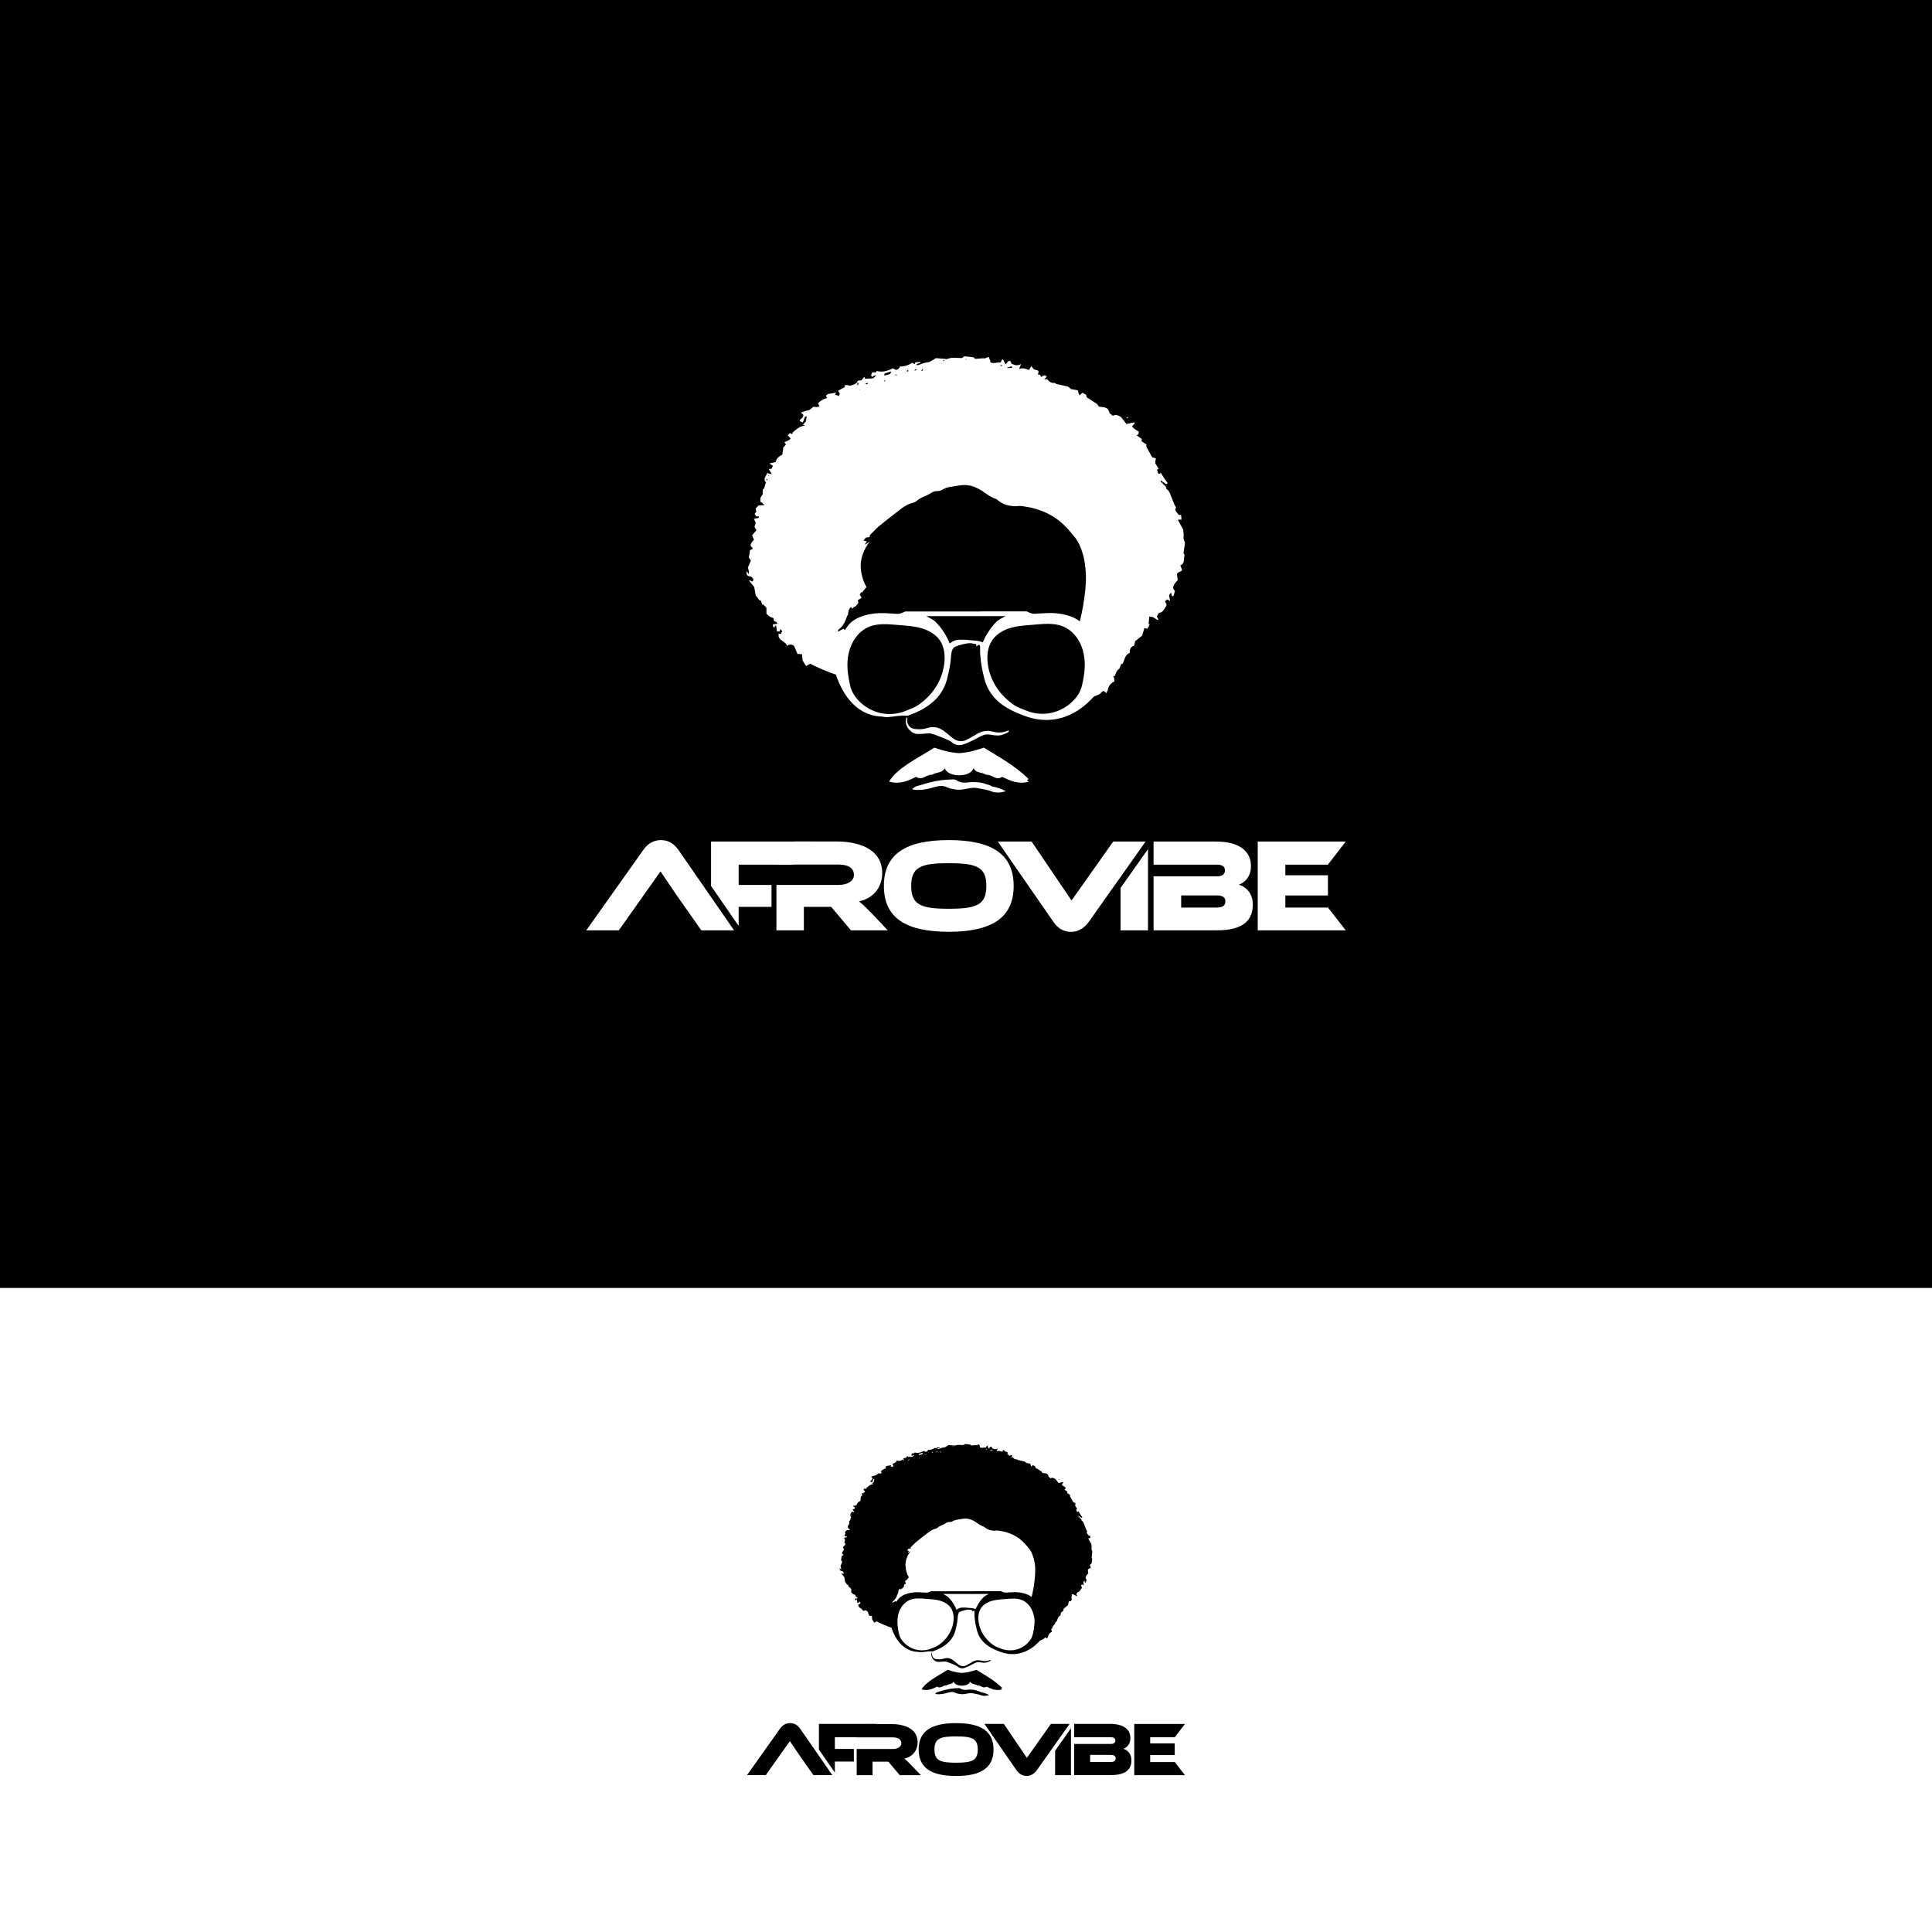 <?xml version="1.0" encoding="utf-8"?>
<!-- Generator: Adobe Illustrator 26.0.1, SVG Export Plug-In . SVG Version: 6.00 Build 0)  -->
<svg version="1.1" id="Layer_1" xmlns="http://www.w3.org/2000/svg" xmlns:xlink="http://www.w3.org/1999/xlink" x="0px" y="0px"
	 viewBox="0 0 2400 2400" style="enable-background:new 0 0 2400 2400;" xml:space="preserve">
<rect x="0" y="0" width="2400" height="2400" fill="#808080" stroke="none"/>
<style type="text/css">
	.st0{opacity:0.57;}
	.st1{fill:#FFFFFF;}
</style>
<g>
	<path d="M-192.3-2191.5c0.1,1.4,0.2,2.7,0.3,3.9c0.2,0,0.5,0,0.7-0.1c0.2-1.6,0.4-3.2,0.8-6c0.6,6,0.9,10.7,1.6,15.4
		c1.1,6.6,1.4,13.1,0.2,19.8c-0.3,1.7,0,3.6,0.3,5.4c0.7,4.7,2,9.4,2.3,14.2c0.4,7.5,2.9,14.3,6.1,20.8h8.8c0.3-1,0.6-2,0.9-3.1
		c-3.3-1.6-3.8-4.4-3.7-7.6c0.1-2.5,0-5-0.5-7.4c-1.4-6.4-3-12.8-4.5-19.2c-1.2-4.8-2.3-9.6-3.8-14.3c-1.6-4.9-2.9-9.8-3.3-14.9
		c-0.3-4.3-0.2-8.8-2.9-12.6c0,0,0,0,0-0.1c-0.2-2.2-0.4-4.3-0.7-7c-0.6,1-1.3,1.6-1.3,2.2c0.1,3.6-2.1,6-4.2,8.5
		c-0.9,1.1-1.8,2.2-2.7,3.3c0.9,0.6,1.9,1.2,2.8,1.9C-194.9-2189.9-194.1-2191.1-192.3-2191.5z M-189.1-2196.8v1.9
		c-0.3-0.1-0.5-0.1-0.8-0.2C-189.6-2195.7-189.3-2196.3-189.1-2196.8z"/>
	<path d="M3.4-2196.5c0.4-0.5,0.8-0.9,1.1-1.2c-0.9-0.3-1.8-0.6-3.3-1c1.6-0.4,2.5-0.6,3.4-0.9c0-0.2,0.1-0.5,0.1-0.7
		c-1.7-0.4-3.3-0.8-5.2-1.3c1.1-0.5,2.1-1,2.6-1.2c0.5-5.8-4.6-8.9-5.3-14.5c-2.5,2.9-4.7,5.1-6.6,7.6c-3.9,5.2-7.2,10.7-7.3,17.5
		c-0.2,9,0.1,17.9,1.9,26.8c0.5,2.2,1.1,4.4,1.9,7.4c-0.1,1-0.3,3-0.6,4.9c-0.3,1.9-0.6,4-1.4,5.7c-1.8,3.7-2.3,7.6-2.8,11.5
		c-0.2,2-0.4,4-1.1,5.8c-1.7,4.2-3.8,8.2-6,12.1h3.2c6.5-12.4,10.1-25.8,12.3-39.7c0.9-0.4,1.5-0.7,1.8-0.8c-2.1-3.8-2.5-7.5-1-11.2
		c1.9-4.8,1.7-9.5,0.3-14.3c-0.1-0.2,0.2-0.6,0.4-0.8h2.5c0.7-1.3,1.4-2.6,2.1-3.9c2.1,0.1,4.1,0.3,5.9,0.4
		C6.2-2190.8,4.9-2193.7,3.4-2196.5z"/>
	<path d="M30.5-2298.9c-0.2,0.4-0.4,0.8-0.6,1.2c0.8,0.5,1.6,1,2.3,1.4c0.2-0.2,0.4-0.5,0.5-0.7C32-2297.6,31.3-2298.2,30.5-2298.9z
		 M144.6-2460.7c-0.6-2.1-1.8-3.9-1.5-5.5c0.6-3.2-0.3-6.2-0.2-8.6c-2.1-3.8-3.8-7-5.6-10.2c-0.1-0.2,0.2-0.6,0.3-0.9
		c1.1,0.1,2.1,0.1,3.3,0.2c-0.2-1.9-0.3-3.5-0.5-5.2h-2.5c-1.3-1.6-2.6-3.4-3.9-5c0.4-1.3,0.6-2.3,0.9-3.2c-0.6-0.9-1.2-1.7-1.6-2.6
		c-1.3-3-2.5-6.1-3.7-9.1c-1.2-3.1-2.2-6.5-5.4-8.4c0-3.1-2.9-4.1-4.4-6.1l0.1,0.1c-0.7-0.7-1.3-1.5-2-2.2c0.2-0.2,0.5-0.5,0.8-0.8
		c0.8,0.7,1.5,1.3,2.2,2l-0.1-0.1c1.6,0.2,2.2,3.3,4.9,1.2c-1.4-2-2.8-3.9-4.1-5.9c-1.3-1.9-2.5-4-3.7-5.9c-0.2,1.4-0.9,2.1-2.5,1.4
		c-0.5-1.5-1-3-1.5-4.5c0.6-0.2,1.1-0.3,2-0.6c-1.4-2.3-2.7-4.4-3.9-6.4c0.2-1.7,0.4-3.3,0.7-5.1c-1.7-0.6-3-1-4.1-1.4
		c-2.1-3.8-4-7.3-6.4-11.5c0,0,0.1-0.9,0.3-2.2c-1.8-1.2-3.5-2.4-5.3-3.6c0.1-0.8,0.1-1.5,0.2-2.6c-1.8-1.2-3.6-2.5-5.7-3.9
		c2.5-0.7,2.6-2.3,2.5-4c-2.7-1.7-5.6-2.8-7.2-5.7c0.6-1.8,3.5-2,2.6-4.5c-2.8,0.6-5.6,1.3-8.7,2c-1.9-2.5-3.8-5-5.8-7.6
		c-2.8-1.5-5.7-3.5-9-1.3c-1.3-1.1-2.4-2-3.6-2.9c-0.8-4.4-3-6.3-7.5-6.6c-1.4-0.1-2.8-0.4-4.1-0.5c-1-1.4-1.7-2.5-1.9-2.9
		c-2.7-1.8-4.9-3-6.8-4.5c-1.9-1.5-5.2-1.9-5-5.3c-1.3-0.8-2.6-1.5-4-2.3c-1.2,1-2.2,1.8-3.5,2.8c-0.6-1.9-1.1-3.4-1.8-5.5
		c-2.2-0.4-4.5-0.8-7.5-1.3c0-0.1-0.3-0.4-0.6-0.8c-0.6-0.5-1.3-0.9-2.8-2c-3-0.7-7.2-1.6-12.3-2.8c-0.1-0.1-1.1-1.2-2.1-1.2
		c-3.6,0.2-5.9-1.6-7.7-4.1c-1.1,0.1-2,0.2-3.2,0.2c1.1-1.2,1.9-2,2.7-2.9c-2.3-2.9-4.2-0.6-6.1,0.2c-0.4-0.9-0.8-1.6-1.2-2.4
		c-0.8-0.1-1.5-0.2-2.3-0.3c1.3-4.3,1.2-4.3-4.1-5.4c-1-1.1-2-2.2-3.1-3.4c-0.9,1.5-1.6,2.7-2.3,4c-3.5-1.3-6.7-2.7-10.8-1
		c0.8-2.1,1.3-3.4,2.2-5.5c-4,2.3-7.1,1.1-10.1-0.2c-0.6-1.2-1.2-2.3-1.6-3.2c-3.2-0.5-2.9,2.8-5.3,3.6c-0.7-1.6-1.4-3.2-2.1-4.7
		c-0.2-0.4-0.7-0.5-1.1-0.8c-0.7,1.3-1.3,2.4-2,3.7c-3.8-0.6-7.5,1.6-11.2-0.3c0.4-1,0.4-1-1.5-5.8c-1.8,0.6-3.5,1.2-5.3,1.9
		c0-0.2,0-0.3,0-0.5c-3.2,0.2-6.4,0.5-9.6,0.7c-0.7-0.6-1.2-1.5-1.9-1.6c-3.2-0.5-6.5-1-9.7-1.1c-0.8,0-1.6,1.1-2.5,1.8c0,0,0,0,0,0
		c-5.3,0.4-10.8-1.2-16,1.1c-0.6,0.2-1.3,0.1-2,0c-3.8-0.3-7.7-0.6-10.4-0.9c-3.6,1.9-6.1,4.3-8.8,4.5c-3.8,0.3-7,1.7-10.3,3
		c-0.7,0.2-1.5-0.2-2.3-0.3c0.7-1,1.5-1.2,2.2-1.4c0.8-0.2,1.6-0.5,2.4-0.7c0-0.3-0.1-0.6-0.2-1c-1.8,0.1-3.5,0.2-5.3,0.4
		c-0.2,0.6-0.5,1.2-0.8,1.9c-0.9-0.5-1.7-1-2.5-1.4c-4.2,2.4-8.4,4.3-13.3,3.9c-1,2.1-2.2,3.8-5,3.7c-0.8-0.5-1.7-1.1-2.6-1.7
		c-5.5,2.6-11,4.8-17.7,2.9c-0.3,0.4-0.7,1.2-1,1.8c-1.3-0.2-2.3-0.3-3.4-0.5c-1.2,1.9-2.5,3.4-0.4,5.2c2.2-1.7,2.2-1.7,4.4-1.6
		c-1.5,1.4-2.8,2.6-3.4,3.2c-3.3,0.2-5.7,0.3-8.7,0.4c-0.1-0.2-0.4-1-0.8-2.2c-1.5,1.9-2.5,3.1-3.3,4.1c-2.3-0.2-4.4-0.4-4.9,2.5
		c-1.9,1.5-4.2,2.2-6.6,2.9c-2.3,0.6-4.7-1.6-7,0.2c0.4,0.5,0.7,0.9,1,1.2c-2.5,1.4-4.9,2.7-7.7,4.2c0.8,1.3,1.3,2.2,1.9,3.1
		c-0.3,0.9-0.7,1.8-1,2.7c-0.8-0.4-1.5-0.8-2.3-1c-0.6-0.2-1.3-0.1-2-0.1c0.6-1.2,0.9-2,1.2-2.6c-2.5,0.5-4.7,1.1-6.9,1.2
		c-2,0.2-3.4,0.8-4.1,2.7c0.4,0.7,0.8,1.3,1.2,2c-3.8,1.1-7.1,2.8-9.8,5.8c0.6,1.1,1.2,2.1,1.7,3.1c-2.1,1.7-4.5,1-6.4,0.6
		c-2.2,1.6-4.1,4-6,4.1c-2.6,0.1-4.6,1.6-7,2c-0.2,0-0.3,0.4-0.5,0.7c0.9,0.7,1.7,1.5,2.4,2c0,2.6-1.5,3.8-3.1,5
		c-0.3,0.2-0.4,0.8-0.9,1.7c1.1,0.5,2.1,1.1,3.5,1.7c0.8-2.4,1.5-4.2,2.2-6.1c0.6-0.2,1.3-0.4,2.1-0.7c-0.4,2.2-0.7,4-1,5.8
		c-1,1.1-2.1,2.2-3.2,3.4c0.8,0.3,1.4,0.5,2.5,0.9c-6,0.5-9.6,3.9-13.2,7.2c-0.5,0.4-0.6,1.3-0.8,2.1c-0.9-0.4-1.8-0.8-2.8-1.2
		c-0.7,0.8-1.4,1.7-2.1,2.5c1.1,1.2,2.1,2.2,3.2,3.3c-1.9,2.4-4.5,2.9-6.8,4c0.5,0.9,1,1.6,1.7,2.7c-0.9,1-1.9,2.1-2.9,3.2
		c-0.3,2.3-0.6,4.9-1,7.5c-3.5,1.9-6.7,4.2-7.3,8.1c-2.2,0.5-4,0.9-6.9,1.6c2,1.2,2.9,1.8,3.9,2.4c-0.5,1.2-0.9,2.3-1.3,3.3
		c-1,0.1-1.8,0.1-3.2,0.2c1.3,2.1,2.2,3.6,3.4,5.6c-2.1-0.5-3.5-0.9-5-1.2c-1.3,3.5-5,6.5-1.1,10.3c-2,2.3-0.8,6-3.7,7.5v5.2
		c-0.9,1.5-2.1,2.9-2.5,4.4c-0.4,1.4,0.1,3.1,0.3,4.6c0.2-0.2,0.4-0.4,0.7-0.6l3.4,3.4c-3,0.2-4.6,0.2-6.4,0.4
		c-1.1,1.2-2.3,2.4-3.3,3.4c0.3,1.4,0.6,2.5,0.8,3.5c-0.7,0.8-1.2,1.4-1.8,2.2c0.6,1,1.2,1.9,1.7,2.8c1.2,0.1,2.1,0.1,3.1,0.2
		c-0.1,0.6-0.3,1.1-0.4,1.6c-1.8,0.3-3.4,0.6-5,0.9c0.9,2,1.6,3.5,1.9,4.4c-0.6,2-1.4,3.3-1.2,4.4c0.2,1.2,1.4,2.3,2.1,3.4
		c-1.6,1.8-3.3,3.7-4.8,5.5c0.7,1.8,1.4,3.4,2,5c-0.5,0.5-1,1-1.5,1.5c-0.4,0.5-0.8,1.1-1.1,1.6c-1.7,2.6-1.5,3.3,1.2,5.7
		c0.2,0.1,0.1,0.5,0.1,0.9c-1.1,0.6-2.2,1.1-3,1.5c-0.5,2.9-0.9,5.3-1.3,8c0.6,0.9,1.4,1.9,2.3,3.1c-1.1,2.6-2.2,5.1-3.2,7.6
		c1.3,4.4,1.4,6.9,0.4,6.9c-0.5-1-1-1.9-1.8-3.3c-0.5,3.9,0,5,2.4,5.9c0.9,0.3,2.1,0.2,2.8,0.8c0.9,0.6,1.6,1.7,1.9,2.7
		c0.2,0.7-0.6,1.6-1,2.3c-1.3-0.6-2.2-1-3.1-1.4c-0.1,0.2-0.3,0.4-0.4,0.6c1.8,2.2,3.6,4.4,5.5,6.7c0.5,3,1.1,6,1.7,9.4
		c2.2,1.5,2.6,5.1,5.7,5.5c0.5,1.7,0.9,3.1,1.3,4.4c0.3-0.2,0.5-0.5,0.8-0.7c1.3,1.4,2.7,2.9,3.7,4v6.4c1.1,1,2.1,2.2,3.3,3
		c1.4,0.8,3,1.2,4.3,1.8c0.3,1.3,0.5,2.3,0.7,3.3c1.4,0.7,3.5,0.5,3.3,3c-1.5,0.2-3.1,0.4-4.6,0.5c-0.1,1.4-0.3,2.8,1.5,3.5
		c0.4-0.8,0.7-1.5,1-2.1c0.3,0,0.6,0.1,0.9,0.1c0.3,2,0.6,4,1,6.2h3c0.1-0.6,0.3-1.1,0.6-2.6c1.1,1.1,1.6,1.7,2.2,2.3
		c-0.7,1.3-1.1,2.2-1.5,3c-0.9-0.1-1.6-0.1-2.5-0.1v3.1c1.9,5,7.7,5.3,9.3,10.1c2.8-2.3,5.4-1.7,7.7,0.3c1.2,3,2.4,5.7,3.5,8.4
		c1.7,0.1,3.1,0.2,5,0.3c0.2,2.2,0.4,4.3,0.6,6.8c1.1,1.8,2.4,3.8,3.8,6c1.7-0.9,3.1-1.7,4.7-2.5c1.5,1.8,4.4,2,5.1,5
		c-1.5,1.5-3.1,3-5,4.9c0.6,1.1,2,2.5,1.8,3.4c-0.5,1.9-0.1,3.2,1.1,4.5c1.4,1.6,3.2,0.9,4.4,0.7c1.3,2.2,2.3,4,3.5,6
		c-1.6,1.1-1.7,2.7-1,4.6c0.9,2.5,1.5,5,2.5,8.5c3.4,3.6,10.5,5,11.9,11.7c-0.8,1.4-1.4,2.7-2.1,3.9c2.5,1.8,4.7,2.6,7.3,1.5
		c1-2,1.9-3.9,2.9-5.9c-0.6-1.7-1.3-3.3-2-5.2c0.6-1.4,1.1-2.9,1.7-4.3c0.6,0.2,1,0.2,1.2,0.4c4.5,4.2,9,8.3,13.3,12.7
		c2.5,2.6,5.1,5.2,5,9.4c0,1.8,0.7,3.6,1.2,5.3c1.8,5.5,3.8,11,5.4,16.5c2.5,8.4,5.4,16.7,9.5,24.5c1.5,2.8,2.7,5.6,2.7,8.9
		c0,2,1.4,4,2.3,5.9c0.7,1.4,1.7,2.8,2.5,4.2c1.2,0.7,2.4,1.5,3.7,2.1c0.6,0.3,1.3,0.4,3,0.8c-1.5-2.3-2.5-3.6-3.2-5
		c-1.2-2.3-3-4.7-3.2-7.2c-0.4-4.1-1.7-7.7-2.8-11.5c-0.8-2.6-2.4-5.8,0.5-8.8c0,2.9,0.1,5.6,3.8,6.4c0.5-3.4,0.5-6.3-0.9-9.4
		c-3.1-7-3.6-14.3-2.2-21.9c0.6-3.1,1.2-6.6-1.3-9.3c-0.9,0.1-1.4,0.1-2.2,0.2c0.6-1.7,1-3.1,1.4-4.3c1.9-1.8,4-2.4,6.2-1.9
		c3.8,1,7.6,0.5,11.4,0c2.8-0.4,5.6-0.8,8.4-1c2.5-0.2,4.9,0,7.9,0c2-0.8,4.7-1.8,7.3-2.9c17.4-7.5,30.9-18.6,35.5-38
		c1.8-7.4,3.5-14.8,4-22.5c0.2-4.2,0.8-8.3,3.4-10.8c4.2-2.3,15.5-5.2,18.7-4.4c1.8,0.4,3.6,0.6,5.4,0.9v2.4
		c1.3-0.7,2.4-1.2,3.4-1.7c0.3,0.7,0.5,1.2,0.8,1.8c0.3,0.7,0.6,1.4,0.8,1.9c-0.3,0.5-0.6,0.9-0.7,1.1c0.6,3.9,1.1,6.9,1.7,10
		c0.8,4.1,1.7,8.1,2.5,12.1c1,5.1,2.5,10,5.3,14.4c0.9,1.4,1.9,2.7,2.4,4.2c2.8,7.8,7.2,14.3,12.6,20.1c2.3,1.6,4.7,3.1,7.2,4.5
		c-0.5-0.6-1-1.1-1.6-1.5c-5.5-4.3-9.1-10-12-16.2c-1.8-3.9-3.1-7.9-4.2-12.1c-0.7-1.4-1.4-2.9-2-4.4c-2-4.9-3.4-10-4-15.3
		c-1.1-8.7-0.2-18.1,4.8-25.3c1.6-2.4,3.6-4.5,5.8-6.2c0.2-0.6,0.4-1.2,0.6-1.8c-2,1.2-3.7,2.2-5.9,3.5c1.4-4.2,5.4-5.2,7.6-7.9
		c2.2-2.8,4.8-5.3,7.5-8.3c-2.5-0.6-4.8-1.1-6.9-1.6c-0.5,0.3-0.9,0.3-1,0.6c-1.2,2-1.4,4.7-3.7,6c0,3.6-3.1,5.3-4.5,8.1
		c-0.7,1.5-1.9,2.7-2.7,4.2c-1.3,2.3-2.7,4.6-1.4,7.4c0.1,0.2-0.5,0.8-0.9,1.6c-1.4-1.4-2.9-2.5-4.5-3.2c-5.2-2.5-11.3-1.8-16.9-2.8
		c-2.1-0.4-4.3,0-6.5-0.1c-4.5-0.3-8.5,0.9-12.5,4.1c-0.8-2.6-6-14.3-15.3-23.4c-2.8-2.8-6.7-4.2-9.9-6.2h88.3l-1.2-5.2h-110.2
		c0,0-5,2.8-7.9,2.7c-4.6-0.3-9.3-0.5-13.9-0.8c-7.4-0.4-14.8,0.3-21.7,2.3c-7.6,2.2-14.9,5.7-19.6,12.8c-0.7,1.1-1.6,2.1-2.3,3.2
		c-0.4-0.4-0.8-0.9-1.4-1.6c-1.8,1-3.6,2.1-5.9,3.4c0.2-1.1,0.1-2,0.5-2.3c5.3-3.7,7.6-9.3,9.6-15.2c0.1-0.3,0.5-0.4,0.7-0.6
		c0.5-3.1,0.4-6.5,3.5-8.9c0.7,2.7,1.3,2,3.4-0.1c0.6,0.8,2.2-1.2,2.2-1.2c0.7-1,3.5-3.9,2.1-3.4c-0.1-0.9-0.1-1.8-0.2-2.6
		c1.3-0.7,2.4-1.4,3.7-2.1c0-0.2,0-0.4,0-0.6c0-0.1,0-0.2,0-0.4c-0.6-0.9-1.1-1.7-1.6-2.7c0.5-0.9,1-1.9,1.5-2.9
		c0.5,0.1,0.9,0.3,1.3,0.4c0.7-1.7,3.9-5.4,4.4-5.8c-3.7-6.5-6-13.9-6.3-21.8c-0.4-9.4,3.8-19.9,9.8-27.6c-1.6,1.1-3.2,2.2-4.8,3.3
		c-0.2-0.1-0.3-0.2-0.5-0.3c0.7-1,1.3-1.9,2.1-3.1c-1.1-0.3-2.1-0.6-3.5-1c1-1.2,1.7-2.1,2.6-3.2c1.2-0.2,2.5-0.4,4-0.6
		c0.2-1,0.4-2,0.5-2.2c2.8-2.8,5.2-5.3,7.7-7.7c1.1-1,2.3-1.9,3.4-2.9c2.4-2,4.9-4,7.3-5.9c1.6-1.3,3.3-2.6,4.9-3.8
		c7.4-5.4,13.8-12.3,23.2-14.6c1.4-0.3,2.9-1,4-2c4.7-4.2,10.9-5.3,16-8.8c1.9-1.3,4.2-1.9,6.6-1.9c1.6,0,3.5-0.2,4.8-1.1
		c5.4-3.5,11.6-3.7,17.6-4.7c3.2-0.5,6.4-0.8,9.8-0.5c6.3,0.6,11.5,3.1,16.5,6.4c4.9,3.1,9.4,6.9,15,8.7c0.6,0.2,1.1,0.7,1.6,1.1
		c3.7,3.2,7.9,5.2,12.8,6c2.8,0.4,5.2,1,8.2,0.5c3.6-0.5,7.6,0.4,11.3,1c10.3,1.7,19.9,5.4,28.6,10.9c7.3,4.6,13.5,10.8,19.1,17.4
		c2.9,3.5,6,6.9,8.1,11.3c3.8,8.2,6.2,16.8,7,25.8c0.5,5.8,0.6,11.7,0.2,17.5c-0.5,7.3-1.4,14.5-2.6,21.7c-1,6.2-2.4,12.4-3.8,18.5
		c0,0.2-0.1,0.4-0.1,0.6c-0.8,3.4-0.8,3.5,0.9,6.9c-0.9,0.1-1.7,0.1-2.5,0.2c0,0,0,0,0,0c-0.9-0.6-1.7-1.5-2.6-1.6
		c-2.4-0.3-4-1.6-5.2-3.5h-4.3c0-0.3,0-0.6,0-0.9h4.4c-2.4-1-4.8-2.3-7.3-2.8c-6.5-1.5-13-2.6-19.5-3.8c-1.1-0.2-2.3-0.3-3.5-0.2
		c-4.3,0.1-8.6,0.3-12.9,0.4c-0.5,1-1,1.8-1.7,2.7h0.1v0.3H-24c-2.7,3.3-6.8,5.4-11.3,5.4c-0.8,0-1.5-0.1-2.2-0.2
		c-0.6,0.4-1.2,0.8-1.9,1.1c-1.9,1-3.8,1.7-5.7,2.6c-1.3,0.6-2.6,1.3-3.8,2.1c1.6-0.7,3.3-1.2,5-1.7c2.3-0.6,4.6-1.1,6.9-1.5h0
		c4.2-2.3,8.7-3.9,14.4-2.9c-1.6,0.4-2.5,0.6-3.6,0.9c0.2,0.2,0.5,0.5,0.8,0.7c2.1-0.2,4.2-0.3,6.3-0.5c10.8-0.9,22.2-2.1,32.2,2.1
		c3.6,1.5,6.8,3.7,9.6,6.4c0.5,0,1-0.1,1.6-0.1c2.8-0.3,5.5-0.8,9.4-1.5c2.3,1.1,4.8,3.9,6.5,7.1c2.5,4.5,6.6,8.4,7,14.3
		c-4.3,0.6-8.7-0.8-12.4,1.7c-0.3,0.2-0.5,0.4-0.8,0.6c0.3,0,0.6,0,0.9-0.1c3.3-0.2,6.5-0.4,9.8-0.7c1.7-0.1,1.7-0.2,3.8,2.2
		c-3,0.6-5.7,0.1-8.4,0.2c-1.6,0-3.2,0-4.8,0c0.4,2.2,0.7,4.3,0.8,6.6c0.2,3,0.2,5.9,0,8.8c0.7-1.2,1.3-2.3,2.1-3.5
		c2.9-1.5,6.2-3.2,9.9-5.1c-0.5,5-3.2,8.9-4.7,13.2c-1.5,4.3-3,8.6-4.6,13.3c3.2-0.8,5-2.9,6.1-5.4c1.9-4.9,3.8-9.9,4.3-15.2
		c0.2-1.6,0.9-3.1,1.6-4.6c1,16.8-7.2,29.9-17.1,42.6c-0.5-0.5-0.9-0.8-1-1.1c-0.1-0.5,0.1-1,0.1-1.5c-1.4-1.2-2.8-2.4-4.3-3.7
		c-0.5,0.8-1,1.5-1.6,2.2c0.2,0.1,0.4,0.2,0.6,0.3c-0.3,0.3-0.6,0.7-1,1.1c0.4,1.1,0.8,2.3,1.2,3.7c-1.8-0.3-3.2-0.6-4.6-0.9
		c-0.7,0.7-1.4,1.4-2.2,2.1c-1.2,1-2.4,2-3.6,2.9v2.4c1.1,0.8,2.3,1.7,4.1,3c-2.2,0.9-3.8,1.6-5.5,2.2c0.7,3-2.3,3.7-3.1,5.5
		c-2.9,1-5.7,1.7-8.6,2.2c-7.2,1.1-14.4,0.4-21.6-1.1c-1.5-0.3-3-0.1-4.4-0.6c-0.9-0.3-1.6-1.2-3.1-2.5c4.6-0.2,7.5,1.6,10.6,2.2
		c3.2,0.6,6.6,0.1,10.4,0.1c0.5-0.7,1-1.2,1.5-1.6c2.8-1.9,6.8-0.5,10.2-1.3c-0.4-2-1.8-1.6-2.7-1.5c-5.9,0.5-11.9,1.2-17.8,1.7
		c-1.5,0.1-3-0.2-4.4-0.5c-2.1-0.5-4.1-1.2-6.5-1.9c-0.2-0.4-1-1.1-1-1.7c-1.2-0.4-2.3-0.9-3.4-1.3c0.3,0.7,0.4,1.7,0.6,3.4
		c0.1,0.5,0.7,1,0.9,1.5c0.1,0.2,0.1,0.4,0.1,0.6c0.2,0.7,0.2,1.5,0.4,2.5c-2.4-0.5-4.4-0.9-7.2-1.5c3,3.2,6.2,4.4,9.6,5.3
		c11.9,3.4,23.9,5.5,36.6,2c-0.3,3.4-0.7,6.4-1,9.3c1.8-2.6,4.2-4.4,6.7-6.1c3.4,1.9,3.4,1.9,8-0.6c0.1-0.6,0.2-1.3,0.2-1.9
		c0-0.8,0-1.6,0-2.5c1.2,0.3,2.1,0.4,2.9,0.6c5-4.3,10.1-8.3,9.3-15.9c1.9,0.7,3.3,1.3,4.8,1.8l-0.1-0.1c0.5-0.2,1.3-0.3,1.5-0.7
		c0.7-1.2,0.9-2.9,1.9-3.7c1.6-1.4,2.2-3.1,2.9-5c1-2.9,2.5-5.5,3.9-8.5c0.7-0.4,1.6-1.1,2.5-1.7c1,0.8,1.9,1.6,3,2.4
		c0.6-1.3,1.5-2.5,1.7-3.7c0.7-4.4,3.5-7.2,7.2-9c-0.2-1.5-0.4-2.8-0.6-4.1c-0.3-0.3-0.5-0.6-1-1.1c0.8-0.3,1.5-0.6,2.1-0.9
		c0.8-2.9,1.8-5.5,4.4-7.4c1-0.7,1.2-2.6,1.8-3.9c0.2-0.4,0.4-0.9,0.5-1.2c0.7-0.2,1.3-0.4,1.6-0.5c2.2-4.2,2.1-9.5,7.6-11.6
		c0-3.6,0.8-6.9,4.7-7.8c0.6-2.2,1.1-4.1,1.3-5c3.1-2.5,5.5-4.4,7.6-6.1c0.8-2.8,1.5-5.5,2.2-8c1.2,0.2,2.3,0.5,3.4,0.7
		c0.8-1.6,1.6-3.1,2.3-4.5c-0.4-0.4-0.7-0.7-1.1-1c0.3-2.6,0.5-5.2,0.8-7.8c1.6,0.3,3,0.5,3.9,0.7c1.9,1.2,3.5,2.2,5,3.1
		c0.1,0.1,0.5-0.2,1-0.5c-0.5-1.1-1.1-2.3-1.6-3.4c1.1-1.6,1.4-3.9,4-4.2c0.8-0.1,1.8-0.9,2.3-1.6c1.4-1.8,2.8-3.6,3.9-5.6
		c0.8-1.5-0.2-2.9-1.2-4.1c-0.1-0.2,0-0.6,0-1.2c0.7-0.5,1.6-1.2,2.3-1.7c1,0.7,1.7,1.1,2.7,1.8c0.4-3.3-2.7-6.7,1.4-8.9
		c0.7,1.4-0.5,3.7,2.4,3.7c0.5-1.8,1-3.7,1.6-5.6c-0.7-1.1-1.4-2.2-2-3c0.3-3.9,2.7-6.3,5.1-8.9c-0.2-1.7-0.5-3.5-0.8-5.9
		c-0.2-3.2,4.2-2.6,5.6-5.1c-0.6-1.5-1.2-3-2-4.9c5.3-2.3,3.2-7.5,4.7-11c-0.6-1.4-1.1-2.4-1.2-2.8
		C143.8-2454,144.3-2457.6,144.6-2460.7z M-309.2-2528.3c-0.2-0.4-0.4-0.7-0.5-1.1c0-0.1,0.6-0.5,0.7-0.4c0.3,0.3,0.5,0.6,0.7,1
		C-308.6-2528.7-308.8-2528.6-309.2-2528.3z M-306.5-2533.5h-1.1v-0.3h1.1V-2533.5z M-221.6-2332.8c0.2-2.6,0.5-5.3,1.1-7.8
		c2.6-12.2,10.3-23.9,21.8-28.8c10-4.3,21.4-3,32.2-2.1c8.3,0.7,16.7,1.1,24.8,3.4c8,2.3,15.8,6.6,20.4,13.5
		c4.9,7.3,5.9,16.6,4.8,25.3c-0.7,5.2-2,10.4-4,15.3c-3.3,8.1-8.4,15.5-14.7,21.6c-4.9,4.7-11,9.6-17.5,11.8
		c-3.7,1.3-7.2,3.1-11,4.2c-4,1.1-8.1,1.6-12.2,1.6c-4,0-7.9-0.5-11.7-1.5c-7-1.9-13.5-5.4-18.9-10.2c-5.7-5.1-10.4-11.5-12.1-19.1
		C-220.8-2314.6-222.3-2323.6-221.6-2332.8z M-210.7-2630.8c-0.1-1.7-0.2-2.5-0.3-3.3c0.4,0,0.9,0.1,1.7,0.2
		C-209.7-2633.1-209.9-2632.4-210.7-2630.8z M-208-2626.4c-0.1-0.1-0.2-0.3-0.3-0.5c0.2,0,0.3-0.1,0.5,0c0.1,0,0.2,0.2,0.2,0.3
		C-207.8-2626.5-208-2626.3-208-2626.4z M-202.5-2633c1-0.3,1.9-0.7,3.1-1.1C-199.7-2631.6-201.2-2632.7-202.5-2633z M-181.3-2635.6
		l-0.6-0.4c0.2-0.3,0.4-0.7,0.7-0.9c0.1-0.1,0.5,0.2,0.7,0.3C-180.7-2636.3-181-2635.9-181.3-2635.6z M-175.2-2643.7
		c-1.9,0.5-3.9,1.1-6.4,1.7c0.2-1.1,0.2-2.2,0.5-2.3c2-0.8,4.1-1.3,7.1-2.2C-174.7-2645.1-174.9-2644.5-175.2-2643.7z
		 M-170.3-2642.5v-0.4h2.7l0,0.4H-170.3z M-157.6-2646.8c0.6-0.4,1.1-0.9,1.8-1.4C-154.9-2645.5-156.6-2646.6-157.6-2646.8z
		 M-147.4-2647.5c-0.3,0.2-0.8,0-1.8-0.1c1.1-0.7,1.6-1.1,2.2-1.5c0.2,0.2,0.3,0.4,0.5,0.5C-146.8-2648.2-147-2647.7-147.4-2647.5z
		 M-141.6-2646.9c0.5-0.7,0.9-1.5,1.5-2.4C-139.4-2647.5-139.4-2647.5-141.6-2646.9z M-116.9-2657.5c0,0.1-0.7-0.2-0.7-0.3
		c0-0.4,0.2-0.8,0.2-1.1c0.4,0.2,0.9,0.3,0.9,0.4C-116.5-2658.2-116.7-2657.8-116.9-2657.5z M-92.5-2659.5h-1v-0.3h1V-2659.5z
		 M-55.4-2652.3c0-0.2-0.1-0.5-0.1-0.7c0.6-0.1,1.2-0.3,1.8-0.5c0,0.4,0.1,0.7,0.1,1.1C-54.2-2652.4-54.8-2652.3-55.4-2652.3z
		 M-43.1-2650.2h-5.2v-0.4c1.7-0.5,3.5-0.9,5.2-1.4C-43.1-2651.4-43.1-2650.8-43.1-2650.2z M14.4-2374.5h-0.8v-0.2
		c0.3,0,0.6,0,0.8,0V-2374.5z M26.2-2366.6c0-0.3,0-0.6,0-0.9c0.9-0.2,1.9-0.4,2.8-0.6c0.2,0.5,0.4,1.1,0.7,2
		C28.4-2366.3,27.3-2366.5,26.2-2366.6z M25.3-2286.1c0,0.2,0.1,0.4,0.1,0.6c-0.5,0.1-1.1,0.1-1.6,0.2c0-0.2,0-0.4-0.1-0.6
		C24.2-2285.9,24.8-2286,25.3-2286.1z M20.8-2272.1c-4,3-4.1,3-7,2.9C16.3-2270.9,18.2-2272.3,20.8-2272.1z M12.7-2266
		c-0.7-0.6-1.3-1-2-1.6c-0.4-0.3-0.8-0.7-1.4-1.1h3.8c-0.1,0.4-0.1,0.8-0.2,1.1C12.8-2267.1,12.8-2266.6,12.7-2266z M27.3-2275.3
		c-0.5,0.3-1.1,0.6-2,1c1.2-1.5,2.5-2.9,4.1-4.8c-0.3,1.1-0.5,1.8-0.8,2.3C28.4-2276.2,28-2275.8,27.3-2275.3z M30.5-2298.9
		c-0.2,0.4-0.4,0.8-0.6,1.2c0.8,0.5,1.6,1,2.3,1.4c0.2-0.2,0.4-0.5,0.5-0.7C32-2297.6,31.3-2298.2,30.5-2298.9z M30.5-2298.9
		c-0.2,0.4-0.4,0.8-0.6,1.2c0.8,0.5,1.6,1,2.3,1.4c0.2-0.2,0.4-0.5,0.5-0.7C32-2297.6,31.3-2298.2,30.5-2298.9z M30.5-2298.9
		c-0.2,0.4-0.4,0.8-0.6,1.2c0.8,0.5,1.6,1,2.3,1.4c0.2-0.2,0.4-0.5,0.5-0.7C32-2297.6,31.3-2298.2,30.5-2298.9z"/>
	<path d="M64.3-2371.9c-8.3,0.3-17,1.3-24.8-1c1.5,2.5,3.3,4.7,5.9,6.5c0.4,0.3,0.3,1.2,0.5,2.3c-2.3-1.3-4.1-2.4-5.9-3.4
		c-0.6,0.7-1,1.1-1.4,1.6c-0.8-1.1-1.6-2.1-2.3-3.2c-1.6-2.4-3.5-4.4-5.7-6.1c-4.1-3.2-8.9-5.2-13.9-6.6c-7-2-14.3-2.7-21.7-2.3
		c-4.7,0.2-9.3,0.5-13.9,0.8c-2.9,0.2-7.9-2.7-7.9-2.7h-50.4v5.1H-50c-0.1,0.1-0.2,0.1-0.2,0.1c-3.1,1.9-6.9,3.3-9.7,6
		c-8.4,8.2-13.4,18.5-14.9,22.4c-0.2,0.5-0.3,0.8-0.4,1.1c-0.7-0.6-1.5-1.1-2.2-1.5v12.2c0.2,1.3,0.3,2.7,0.4,4.1
		c0.4,7.7,2.2,15.1,4,22.5c3.2,13.2,10.4,22.6,20.3,29.6c2.3,1.6,4.7,3.1,7.2,4.5c2.6,1.4,5.3,2.7,8.1,3.9c2.6,1.1,5.2,2.1,7.3,2.9
		c1.4,0,2.6,0,3.8,0c1.5,0,2.8,0,4.2,0.1c2.8,0.2,5.6,0.6,8.4,1c3.8,0.5,7.5,1,11.4,0c0,0,0,0,0,0c2.2-0.5,4.3,0.1,6.1,1.9
		c0.1,0.5,0.3,1,0.5,1.6c0.1,0.3,0.2,0.7,0.3,1h19.4v-0.1c0-3.2,1.5-5.6,3.4-7.7c0.4-0.5,0.9-1,1.4-1.5c0.1-0.1,0.2-0.2,0.2-0.2
		c2-2.1,4.1-4.1,6.2-6.1c0.5-4.2,1.7-8.2,4.5-11.9c3-4,7-7,11.1-9.7c0,0,0-0.1,0-0.1c3.9-14.1,13.3-25.7,23.1-36.1
		c2.3-2.4,4.6-4.7,6.9-7.1c0.9-0.9,1.8-1.9,2.6-2.9c0.1-0.2,1.5-2.2,1.6-2.3c1.1-1.7,2.1-3.5,3.1-5.3c1.2-4.3,2.9-8.4,5-12.5
		c0.8-1.6,1.8-3.1,2.7-4.6C85.4-2374.3,75-2372.3,64.3-2371.9z M20.9-2286.7c-1.2,1-2.4,2-3.6,2.9c-4.6,3.4-9.8,5.9-15.3,7.3
		c-3.8,1-7.8,1.5-11.7,1.5c-4.1,0-8.2-0.5-12.2-1.6c-0.9-0.2-1.7-0.5-2.6-0.8c-1.2-0.4-2.3-0.9-3.4-1.3c-1.7-0.7-3.3-1.4-5-2
		c-6.5-2.3-12.6-7.1-17.5-11.8c-5.2-5-9.5-10.8-12.7-17.3c-0.7-1.4-1.4-2.9-2-4.4c-2-4.9-3.4-10-4-15.3c-1.1-8.7-0.2-18.1,4.8-25.3
		c1.6-2.4,3.6-4.5,5.8-6.2c2.9-2.3,6.2-4.1,9.7-5.6c1.6-0.7,3.3-1.2,5-1.7c2.3-0.6,4.6-1.1,6.9-1.5h0c3.8-0.6,7.7-1,11.5-1.3
		c2.1-0.2,4.2-0.3,6.3-0.5c10.8-0.9,22.2-2.1,32.2,2.1c3.6,1.5,6.8,3.7,9.6,6.4c6,5.6,10,13.4,12,21.5c0,0.2,0.1,0.3,0.1,0.5
		c0,0.1,0.1,0.3,0.1,0.4c0.1,0.4,0.2,0.9,0.3,1.3c0.4,2.2,0.7,4.3,0.8,6.6c0.2,3,0.2,5.9,0,8.8c-0.4,6.2-1.5,12.2-2.8,18.3
		c-0.5,2.4-1.4,4.7-2.5,6.9c-0.2,0.4-0.4,0.8-0.6,1.2c-0.5,0.8-1,1.7-1.5,2.5c-0.5,0.8-1,1.5-1.6,2.2c-1.1,1.5-2.4,2.9-3.7,4.2
		C22.4-2288.1,21.6-2287.4,20.9-2286.7z"/>
	<path d="M-96.7-2661C-96.4-2661-96.3-2661-96.7-2661L-96.7-2661z"/>
	<path d="M-96.8-2661C-96.7-2661-96.7-2661-96.8-2661C-96.7-2661-96.7-2661-96.8-2661L-96.8-2661z"/>
	<path d="M-96.5-2660.8C-96.5-2660.8-96.5-2660.8-96.5-2660.8L-96.5-2660.8z"/>
	<path d="M-141.6-2581.9c0,0-0.1-0.1-0.2-0.1c0.1,0,0.2,0,0.2,0c0,0-0.1,0-0.2,0C-141.6-2582-141.6-2581.9-141.6-2581.9z"/>
	<path d="M-175.4-2533C-175.6-2533-175.6-2533-175.4-2533L-175.4-2533z"/>
	<path d="M-175.3-2533C-175.5-2532.9-175.7-2532.8-175.3-2533L-175.3-2533z"/>
	<path d="M-173.2-2563.8C-173.4-2563.6-173.4-2563.7-173.2-2563.8L-173.2-2563.8z"/>
	<path d="M-185.4-2544.3c-0.1,0-0.1,0-0.2,0C-185.5-2544.3-185.5-2544.3-185.4-2544.3C-185.4-2544.3-185.4-2544.3-185.4-2544.3z"/>
	<path d="M-221.5-2538.3C-221.4-2538.4-221.4-2538.3-221.5-2538.3L-221.5-2538.3z"/>
	<path d="M-221.7-2538.3C-221.7-2538.3-221.7-2538.3-221.7-2538.3C-221.5-2538.5-221.3-2538.7-221.7-2538.3z"/>
	<path d="M-236.5-2338.9C-236.5-2338.9-236.5-2338.9-236.5-2338.9L-236.5-2338.9z"/>
	<path d="M-121.8-2373C-121.4-2372.6-121.6-2372.8-121.8-2373C-121.8-2373-121.8-2373-121.8-2373z"/>
	<path d="M-133.6-2363c0,0-0.1-0.1-0.1-0.1C-133.7-2363-133.7-2363-133.6-2363c-0.1-0.1-0.1-0.1-0.1-0.1
		C-133.7-2363-133.7-2363-133.6-2363z"/>
	<path d="M-133.5-2362.9C-133.5-2362.9-133.5-2362.9-133.5-2362.9C-133.5-2362.9-133.5-2362.9-133.5-2362.9z"/>
	<path d="M-214.7-2293c0.1,0,0.2,0,0.3,0C-214.5-2293-214.6-2293-214.7-2293z"/>
	<path d="M-214.6-2292.9c0,0-0.1-0.1-0.2-0.1C-214.7-2293-214.6-2292.9-214.6-2292.9z"/>
	<path d="M-125.8-2350.5C-125.7-2350.1-125.8-2350.3-125.8-2350.5L-125.8-2350.5z"/>
	<path d="M-67.1-2354.9c0,0.1,0,0.2,0,0.2C-67.2-2354.7-67.2-2354.7-67.1-2354.9C-67.1-2354.9-67.1-2354.9-67.1-2354.9z"/>
	<path d="M-67.3-2354.7C-67.4-2354.6-67.4-2354.6-67.3-2354.7L-67.3-2354.7z"/>
	<path d="M-67.2-2354.6C-67.2-2354.6-67.2-2354.6-67.2-2354.6L-67.2-2354.6z"/>
	<path d="M-34.7-2285c0.1,0,0.1,0,0.1,0C-34.6-2285-34.7-2285-34.7-2285z"/>
	<path d="M24.7-2274C24.7-2274,24.7-2274,24.7-2274C24.7-2274,24.7-2274,24.7-2274c-0.1,0-0.2,0-0.2,0
		C24.5-2274,24.6-2274,24.7-2274z"/>
	<path d="M24.5-2273.9C24.5-2273.8,24.5-2273.8,24.5-2273.9L24.5-2273.9z"/>
	<path d="M-161.7-2574.7C-162.2-2574.6-161.9-2574.7-161.7-2574.7C-161.9-2574.7-162.2-2574.7-161.7-2574.7z"/>
	<polygon points="-192.3,-2539.6 -192.6,-2539.8 -192.6,-2539.5 	"/>
	<polygon points="-239.5,-2619.8 -239.7,-2619.6 -239.4,-2619.6 	"/>
	<polygon points="-242.5,-2614.5 -242.4,-2614.7 -242.6,-2614.8 	"/>
	<polygon points="-199.7,-2547.7 -199.5,-2547.5 -199.4,-2547.8 	"/>
	<polygon points="-218.5,-2548.5 -218.4,-2548.7 -218.6,-2548.8 	"/>
	<polygon points="-167.5,-2564.7 -167.7,-2564.5 -167.4,-2564.5 	"/>
	<polygon points="-174.5,-2571.5 -174.4,-2571.7 -174.6,-2571.8 	"/>
	<polygon points="-145.6,-2581.5 -145.4,-2581.7 -145.7,-2581.8 	"/>
	<path d="M-25.3-2211.3c-14.2-13.8-31.2-23.4-48.2-33.6c-10.1,3.1-15.1,5.1-26.9,5.9c-11.8-0.9-16.9-2.8-26.9-5.9
		c-17,10.9-40.5,21.9-49,36.8c11.1,3.2,19.9-0.4,29.3-5.1c7.1,4.5,10.4-2.6,17.3-2.2c5.8-3.6,10.2-1.3,13.8-7.1
		c3.2,10.1,27.8,10.1,31,0c3.7,5.8,8,3.5,13.8,7.1c6.9-0.4,10.2,6.7,17.3,2.2c9.3,4.7,18.1,8.4,29.3,5.1
		C-29-2209.5-24.8-2210.3-25.3-2211.3z"/>
	<path d="M-108.9-2125.2c-0.8-0.1-1.9,0.1-2.4-0.3c-4.2-4.2-8.3-8.5-12.4-12.8c-1.3-1.3-2.6-2.6-3.9-3.9c-3.7-4-8.1-7.2-11.7-11.4
		c-2.8-3.3-7.1-5.3-10.7-8c-1.2-0.9-2.5-1.9-3.2-3.5c0.7,0.2,1.6,0.3,2.2,0.7c3.7,2.2,7.2,4.8,11,6.7c6.5,3.3,13.4,5.6,20.7,6.5
		c4.1,0.5,8.2,1.1,12.3,1.6c0.2,0,0.3,0.1,0.5,0.1c9.1-0.1,18.2,0.9,27.1-1.7c7.1-2.1,12.6-6.6,17.6-11.7c5-5.1,9.6-10.5,14.6-15.6
		c2.5-2.5,4.2-6,8-7.2c0.3,0.3,0.6,0.7,1.1,1.2c-1.6,3.2-3.3,6.3-6,8.8c-4.9,4.7-9.9,9.3-13.6,15.2c-1.4,2.2-3.8,3.6-5.9,5.3
		c-4.8,4.1-9.6,8.1-15,12.5c-1.4,4.8-7.5,6.2-9.6,9.8c-3,1.4-5,2.4-7.4,3.5c-3.4,0.3-7.3,0.3-10.8-2.4c-0.2,0.4-0.3,0.7-0.5,1.1
		c0.5,1.1,1,2.2,1.7,3.6c-0.6,0.5-1.3,1.1-2,1.7l0.1,0.1c-0.7-1.3-1.4-1.1-2.2,0L-108.9-2125.2z"/>
	<path d="M-64.1-2202.8c-1-0.2-2-1-3-1.5l0.1,0.1c-2.8-0.9-5.6-2-8.5-2.7c-2.4-0.6-4.9-0.7-7.4-0.9c-1.8-0.1-3.6-0.2-5.3,0
		c-4.2,0.5-8.3,1.1-12.3-0.5l0,0c-0.9-0.4-1.7-0.8-2.6-1.4c-1.2-0.9-3.2-1.1-4.7-1c-8.1,0.3-16.2,1.2-24.1,3.3
		c-5.1,1.4-10.2,2.7-15.2,4.3c-1.4,0.5-2.6,1.8-4.2,2.9c1,0.4,1.4,0.6,1.9,0.7c6.4,0.7,12.6-0.1,18.7-1.9c6.1-1.8,12.1-3.7,18.3-0.3
		c1.4,0.8,3.2,1,4.8,1.3c4.1,1,8.1,1.3,12.3,0.5c5-1,10.1-2.3,15.3-1.2c5,1,10.1,1.6,15,3.6c2.4,1,5.2,1.2,7.8,1.1
		c2.5,0,5.1-0.9,7.6-1.3C-53.6-2200.1-59.2-2202.1-64.1-2202.8z"/>
	<path d="M-47.5-2256.8c-5.5,2.5-11,2.5-16.9,1c-6.1-1.6-12.2-0.4-17.6,3.3c-2.8,1.8-5.8,3.2-8.7,4.9c-6,3.7-11.7,3.1-17.1-1.3
		c-1.2-0.9-2.3-1.9-3.5-2.8c-1.9-1.6-3.8-3.2-5.8-4.7c-5.5-3.9-11.7-5.1-18-3c-4.1,1.4-8.2,1.5-12.3,1.2c-5.7-0.5-8.7-3.4-9.5-8.4
		c-0.2-1.3,0.1-2.7,0.2-4.3c-0.6,0.4-1.1,0.5-1.1,0.8c-2.8,8.7,5.3,16.7,11.6,17.1c3.4,0.2,6.9-0.3,10.4-0.5
		c1.3-0.1,2.7-0.4,3.9-0.2c4.7,0.9,20.9,7.4,23.1,9.3c3.7,3.2,8,4.2,12.5,2.8c3.9-1.2,7.6-3.2,11.4-4.9c2.9-1.3,5.6-3,8.4-4.3
		c3-1.5,6.1-2.1,9.6-1.4c4,0.7,8.2,1.4,12.3,0.4c1.6-0.4,3.1-1,4.6-1.7c1.3-0.6,3-0.9,3.6-2.8C-46.9-2256.7-47.2-2256.9-47.5-2256.8
		z"/>
	<path d="M-2.6-2640.4c2.2,1.1,5.3-0.9,7.6,2C1.7-2637.4-0.6-2638.2-2.6-2640.4z"/>
	<path d="M-274.1-2590.1c0.6,0.1,1.2,0.2,2.9,0.6c-1.6,0.8-2.3,1.1-3.7,1.7c0.5-1.3,0.7-1.9,0.9-2.4L-274.1-2590.1z"/>
	<path d="M-48.4-2659.4c-0.5,0.4-1.1,0.8-1.6,1.2c-0.2-0.2-0.3-0.4-0.5-0.6c0.6-0.4,1.1-0.8,1.7-1.2
		C-48.7-2659.8-48.6-2659.6-48.4-2659.4z"/>
	<path d="M81.7-2596.9c0.4,0.2,0.6,0.4,0.9,0.5c-0.2,0.3-0.4,0.7-0.7,0.9c-0.1,0.1-0.7-0.3-0.7-0.4
		C81.3-2596.2,81.6-2596.6,81.7-2596.9z"/>
	<path d="M20-2628.1c0.7-0.3,1.4-0.7,2.1-1c0.1,0.2,0.1,0.4,0.2,0.7c-0.8,0.1-1.6,0.1-2.4,0.2L20-2628.1z"/>
	<path d="M-280.8-2581.9c-0.3,0.3-0.6,0.6-0.9,0.9c-0.3-0.2-0.6-0.5-0.8-0.7c0.3-0.4,0.5-0.8,0.8-1.2
		C-281.4-2582.5-281.1-2582.2-280.8-2581.9z"/>
	<path d="M-301.9-2372.2c-0.2-0.1-0.4-0.2-0.4-0.3c0,0,0.2,0.2,0.3,0.4C-302.1-2372.1-301.9-2372.2-301.9-2372.2z"/>
	<path d="M121-2526.2c-0.4,0.4-0.7,0.7-1.1,1.1l0.1,0.1c0.3-0.4,0.7-0.7,1-1.1L121-2526.2z"/>
	<path d="M118.1-2537.2c-0.2-0.1-0.4-0.3-0.4-0.3c0,0,0.2,0.2,0.3,0.4L118.1-2537.2z"/>
	<path d="M-273.9-2590.2c-0.2-0.1-0.4-0.3-0.4-0.3c0,0,0.2,0.2,0.3,0.4L-273.9-2590.2z"/>
	<path d="M-218.1-2533.1c0.2,0.1,0.4,0.3,0.4,0.3c0,0-0.2-0.2-0.3-0.4L-218.1-2533.1z"/>
</g>
<polygon points="0,0 0,800 0,1600 2400,1600 2400,800 2400,0 "/>
<polygon class="st0" points="0,0 0,800 0,1600 2400,1600 2400,800 2400,0 "/>
<g>
	<g>
		<path d="M4277.9,4096.3c-5.4-7.8-13.1-14-24.6-14c-12.1,0-19.8,6.7-25,14l-80,112.8h45.7l58.5-82.8l22.4,33l34.9,49.8h46
			L4277.9,4096.3z"/>
		<polygon points="4438.4,4116.8 4463.4,4084.3 4323.5,4084.3 4323.5,4146.7 4362.3,4202.8 4362.3,4176.1 4408.5,4176.1 
			4408.5,4145.3 4362.3,4145.3 4362.3,4116.8 		"/>
		<path d="M4571.8,4209.1h-51.6l-27.8-33H4454v33h-38.6v-63.8h87.6c11.9,0,21.3-5.4,21.3-14c0-9.7-8-14.5-21.3-14.5h-87.6l25.2-32.4
			h59.3c28.3,0,64.1,8.9,64.1,44.6c0,19.4-12.1,35.4-32.6,39.5c4.3,3.2,8.9,7.6,17.5,16.4L4571.8,4209.1z"/>
		<path d="M4748.7,4146.6c0,44.6-30.6,64.5-91.2,64.5c-60.8,0-91.2-19.9-91.2-64.5c0-44.6,30.4-64.3,91.2-64.3
			C4718.1,4082.3,4748.7,4102,4748.7,4146.6z M4710.3,4146.6c0-26.8-14-31.9-52.8-31.9s-52.8,5-52.8,31.9s14,32.1,52.8,32.1
			S4710.3,4173.4,4710.3,4146.6z"/>
		<path d="M4773.8,4084.3l56.1,82.8l58.5-82.8h45.5l-79.8,112.8c-5.4,7.3-13.1,14-25,14c-11.6,0-19.2-6.2-24.6-14l-78.1-112.8
			H4773.8z"/>
		<polygon points="4898.8,4149.5 4898.8,4209.1 4937.4,4209.1 4937.4,4094.9 		"/>
		<path d="M5084.6,4172.7c0,20.7-11.4,36.4-50.7,36.4h-88.7v-75.9h89.5c5.6,0,10.8-2.1,10.8-8.4c0-6.2-5.4-8-10.8-8h-89.5v-32.4
			h87.8c29.8,0,49,11.6,49,34.5c0,14.7-8.4,22.9-17,26.1C5075.8,4148.1,5084.6,4157.8,5084.6,4172.7z M4983.9,4159.8v17.2h50.1
			c8.4,0,11.9-3,11.9-8.8c0-5.4-3.5-8.4-11.9-8.4H4983.9z"/>
		<path d="M5190.1,4177l25,32.1h-123.6v-124.7h123.6l-25,32.4h-59.8v14.9h59.8v28.3h-59.8v17H5190.1z"/>
	</g>
	<g>
		<path d="M4989.3,3600c-0.8-2.7-2.4-5-2-7.1c0.7-4.1-0.4-8-0.3-11.1c-2.7-4.9-5-9-7.2-13.2c-0.1-0.2,0.3-0.7,0.4-1.1
			c1.4,0.1,2.7,0.1,4.3,0.2c-0.2-2.5-0.4-4.5-0.6-6.7h-3.3c-1.6-2.1-3.4-4.5-5-6.5c0.5-1.7,0.8-2.9,1.2-4.2c-0.7-1.2-1.5-2.2-2-3.4
			c-1.7-3.9-3.2-7.8-4.8-11.8c-1.6-4.1-2.8-8.4-7-10.8c0-4.1-3.8-5.3-5.7-8l0.2,0.2c0,0,0,0,0,0c0.4-0.5,0.9-0.9,1.3-1.4
			c0,0,0,0,0,0l0,0c0,0,0,0,0,0l-0.2-0.2c2.1,0.3,2.9,4.3,6.3,1.6c-1.8-2.6-3.7-5.1-5.4-7.7c-1.7-2.5-3.2-5.1-4.8-7.7
			c-0.2,1.9-1.1,2.7-3.2,1.8c-0.6-2-1.3-3.9-1.9-5.9c0.7-0.2,1.5-0.4,2.6-0.7c-1.9-3-3.5-5.7-5.1-8.3c0.3-2.2,0.6-4.2,0.9-6.5
			c-2.1-0.7-3.9-1.3-5.2-1.8c-2.7-4.9-5.2-9.5-8.3-14.9c0,0,0.2-1.2,0.4-2.8c-2.3-1.5-4.6-3.1-6.9-4.6c0.1-1,0.1-2,0.2-3.3
			c-2.3-1.6-4.7-3.2-7.4-5.1c3.3-0.9,3.4-3,3.2-5.2c-3.5-2.1-7.2-3.7-9.3-7.3c0.8-2.3,4.5-2.6,3.3-5.8c-3.6,0.8-7.2,1.7-11.3,2.6
			c-2.5-3.2-4.9-6.4-7.5-9.8c-3.6-1.9-7.3-4.5-11.7-1.7c-1.7-1.4-3.2-2.6-4.6-3.7c-1-5.7-3.8-8.2-9.8-8.6c-1.9-0.1-3.7-0.5-5.3-0.7
			c-1.2-1.9-2.2-3.3-2.5-3.8c-3.5-2.3-6.3-3.8-8.8-5.8c-2.5-2-6.7-2.4-6.5-6.9c-1.7-1-3.3-2-5.2-3c-1.5,1.2-2.8,2.3-4.5,3.6
			c-0.8-2.4-1.4-4.4-2.3-7.1c-2.9-0.5-5.9-1-9.7-1.7c-0.1-0.1-0.4-0.5-0.8-1c-0.8-0.6-1.7-1.2-3.6-2.6c-3.9-0.9-9.3-2.1-15.9-3.6
			c-0.1-0.1-1.5-1.6-2.7-1.5c-4.6,0.3-7.7-2-10-5.3c-1.5,0.1-2.6,0.2-4.2,0.3c1.5-1.5,2.5-2.6,3.5-3.7c-3-3.8-5.4-0.8-7.9,0.3
			c-0.6-1.2-1-2.1-1.5-3.2c-1-0.1-1.9-0.3-2.9-0.4c1.6-5.5,1.6-5.5-5.3-7c-1.3-1.4-2.6-2.9-4-4.5c-1.2,1.9-2.1,3.5-3,5.2
			c-4.6-1.6-8.7-3.5-14-1.3c1.1-2.7,1.7-4.3,2.8-7.1c-5.2,3-9.2,1.4-13.1-0.2c-0.8-1.6-1.5-3-2.1-4.1c-4.1-0.7-3.7,3.6-6.8,4.6
			c-0.9-2-1.8-4.1-2.8-6.1c-0.2-0.5-0.9-0.7-1.4-1c-0.9,1.6-1.7,3.1-2.6,4.8c-4.9-0.8-9.7,2.1-14.5-0.4c0.5-1.3,0.5-1.3-2-7.5
			c-2.3,0.8-4.6,1.6-6.8,2.4c0-0.2,0-0.4,0-0.7c-4.1,0.3-8.3,0.6-12.5,0.9c-0.9-0.8-1.6-2-2.4-2.1c-4.2-0.7-8.4-1.3-12.6-1.4
			c-1,0-2.1,1.4-3.2,2.3c0,0,0,0,0,0c-6.9,0.5-14-1.6-20.8,1.4c-0.7,0.3-1.7,0.1-2.6,0c-5-0.4-9.9-0.8-13.4-1.1
			c-4.6,2.5-7.9,5.5-11.4,5.9c-4.9,0.4-9,2.2-13.3,3.8c-0.8,0.3-2-0.2-3-0.4c1-1.3,1.9-1.5,2.8-1.8c1-0.3,2.1-0.6,3.1-0.9
			c-0.1-0.4-0.1-0.8-0.2-1.2c-2.3,0.2-4.6,0.3-6.9,0.5c-0.3,0.8-0.6,1.5-1,2.5c-1.1-0.6-2.2-1.2-3.2-1.8c-5.4,3.1-10.9,5.6-17.3,5.1
			c-1.3,2.7-2.8,4.9-6.4,4.8c-1-0.6-2.2-1.5-3.3-2.2c-7.2,3.3-14.2,6.2-22.9,3.7c-0.3,0.6-0.9,1.5-1.3,2.3c-1.6-0.2-3-0.4-4.4-0.6
			c-1.6,2.4-3.2,4.4-0.5,6.8c2.8-2.3,2.8-2.3,5.7-2.1c-1.9,1.8-3.6,3.3-4.4,4.1c-4.2,0.2-7.3,0.4-11.3,0.6c-0.1-0.3-0.5-1.3-1-2.8
			c-2,2.5-3.2,3.9-4.3,5.4c-2.9-0.3-5.7-0.5-6.3,3.3c-2.5,2-5.4,2.9-8.5,3.8c-3,0.8-6.1-2.1-9.1,0.3c0.6,0.7,0.9,1.2,1.3,1.6
			c-3.2,1.8-6.4,3.5-10,5.5c1,1.7,1.7,2.9,2.4,4.1c-0.4,1.1-0.9,2.3-1.3,3.4c-1-0.5-2-1-3-1.3c-0.8-0.2-1.7-0.1-2.6-0.2
			c0.7-1.6,1.2-2.6,1.6-3.3c-3.2,0.6-6,1.4-8.9,1.6c-2.6,0.2-4.4,1.1-5.3,3.4c0.6,0.9,1,1.6,1.6,2.6c-4.9,1.4-9.1,3.6-12.7,7.5
			c0.8,1.5,1.5,2.7,2.2,4c-2.8,2.2-5.9,1.3-8.3,0.8c-2.9,2.1-5.3,5.2-7.8,5.3c-3.4,0.2-6,2.1-9.1,2.6c-0.2,0-0.4,0.6-0.6,0.9
			c1.1,0.9,2.2,1.9,3.1,2.6c0.1,3.3-1.9,4.9-4,6.4c-0.5,0.3-0.6,1.1-1.1,2.2c1.4,0.7,2.8,1.4,4.5,2.3c1.1-3.1,1.9-5.4,2.8-7.9
			c0.8-0.3,1.7-0.6,2.7-0.9c-0.5,2.9-0.9,5.2-1.3,7.5c-1.3,1.4-2.7,2.9-4.1,4.4c1.1,0.4,1.8,0.7,3.3,1.2c-7.7,0.7-12.4,5.1-17.2,9.3
			c-0.6,0.6-0.8,1.7-1.1,2.7c-1.2-0.5-2.4-1-3.6-1.5c-0.9,1.1-1.8,2.2-2.8,3.2c1.5,1.5,2.7,2.8,4.1,4.3c-2.4,3.2-5.9,3.7-8.9,5.1
			c0.7,1.1,1.3,2,2.1,3.5c-1.2,1.3-2.4,2.7-3.8,4.1c-0.4,3-0.8,6.3-1.2,9.7c-4.6,2.5-8.6,5.5-9.4,10.5c-2.8,0.7-5.2,1.2-9,2.1
			c2.6,1.6,3.8,2.3,5,3.1c-0.6,1.5-1.2,3-1.6,4.2c-1.3,0.1-2.3,0.2-4.2,0.3c1.6,2.7,2.8,4.7,4.4,7.3c-2.8-0.7-4.6-1.1-6.5-1.6
			c-1.6,4.6-6.5,8.4-1.4,13.4c-2.6,3-1.1,7.7-4.7,9.7v6.7c-1.2,2-2.8,3.7-3.3,5.7c-0.5,1.8,0.2,4,0.3,6c0.3-0.3,0.6-0.5,0.9-0.8
			l4.4,4.4c-3.8,0.2-5.9,0.3-8.2,0.5c-1.5,1.5-2.9,3.1-4.2,4.4c0.4,1.9,0.7,3.3,1,4.5c-0.9,1-1.6,1.8-2.4,2.8
			c0.8,1.3,1.5,2.5,2.2,3.6c1.6,0.1,2.8,0.2,4,0.3c-0.2,0.7-0.4,1.4-0.5,2c-2.4,0.4-4.4,0.8-6.5,1.2c1.1,2.6,2,4.6,2.5,5.7
			c-0.8,2.6-1.8,4.3-1.5,5.7c0.3,1.6,1.8,3,2.7,4.5c-2.1,2.4-4.2,4.8-6.2,7.1c0.9,2.3,1.8,4.4,2.6,6.5c-0.7,0.7-1.4,1.3-1.9,1.9
			c-0.5,0.6-1,1.4-1.4,2.1c-2.2,3.4-2,4.2,1.5,7.4c0.2,0.2,0.1,0.7,0.2,1.2c-1.4,0.7-2.9,1.5-3.9,2c-0.6,3.7-1.1,6.8-1.7,10.4
			c0.8,1.1,1.8,2.4,2.9,4.1c-1.4,3.4-2.8,6.7-4.2,9.8c1.7,5.7,1.8,8.9,0.5,9c-0.7-1.3-1.3-2.5-2.3-4.3c-0.7,5,0,6.5,3.1,7.6
			c1.2,0.4,2.7,0.3,3.7,1c1.1,0.8,2.1,2.2,2.5,3.5c0.2,0.9-0.8,2.1-1.3,3c-1.6-0.8-2.8-1.3-4-1.9c-0.2,0.2-0.4,0.5-0.5,0.8
			c2.3,2.9,4.7,5.7,7.2,8.7c0.7,3.8,1.4,7.8,2.1,12.1c2.8,2,3.4,6.7,7.3,7.1c0.7,2.2,1.2,4,1.7,5.8c0.4-0.3,0.7-0.6,1.1-0.9
			c1.7,1.9,3.5,3.7,4.8,5.2v8.3c1.4,1.3,2.7,2.9,4.3,3.9c1.8,1.1,3.9,1.6,5.6,2.3c0.4,1.7,0.6,2.9,0.9,4.3c1.8,0.9,4.5,0.7,4.2,3.8
			c-2,0.2-4,0.5-5.9,0.7c-0.1,1.8-0.4,3.6,1.9,4.5c0.5-1.1,0.9-1.9,1.2-2.7c0.4,0,0.8,0.1,1.2,0.1c0.4,2.6,0.8,5.2,1.2,8.1h3.9
			c0.2-0.8,0.3-1.4,0.8-3.4c1.4,1.5,2.1,2.2,2.9,3c-0.9,1.7-1.5,2.8-2,3.8c-1.2-0.1-2.1-0.1-3.2-0.2v4c2.5,6.5,10,6.9,12,13
			c3.6-3,7-2.2,9.9,0.4c1.6,3.9,3.1,7.3,4.5,10.9c2.2,0.1,4,0.2,6.4,0.4c0.2,2.9,0.5,5.6,0.8,8.8c1.4,2.3,3.1,4.9,4.9,7.8
			c2.3-1.2,4.1-2.2,6.1-3.2c2,2.3,34.2,15.6,35.7,15.2c21.1,62.1,62.4,58.5,65.2,59.2c5,1.2,9.8,0.6,14.7-0.1
			c3.6-0.5,7.2-1,10.9-1.3c3.2-0.2,6.4-0.1,10.2-0.1c2.7-1,6.1-2.3,9.5-3.8c22.5-9.7,40-24.1,46-49.3c2.3-9.6,4.6-19.2,5.1-29.1
			c0.3-5.4,1-10.7,4.4-13.9c5.4-3,20.1-6.7,24.2-5.7c2.3,0.6,4.6,0.8,7,1.1v3.1c1.7-0.9,3.1-1.6,4.4-2.2c0.4,0.9,0.7,1.6,1,2.3v9.9
			c0.3,1.7,0.4,3.5,0.5,5.3c0.6,9.9,2.8,19.5,5.1,29.1c4.1,17.1,13.5,29.3,26.2,38.4c2.9,2.1,6,4,9.3,5.8c3.3,1.8,6.9,3.5,10.5,5.1
			c3.4,1.5,6.8,2.7,9.4,3.8c1.7,0,51.2,25.4,97.9-25.7c2.6-2.9,9.4-2.9,11.2-6.7c0.9-0.6,2-1.4,3.2-2.1c1.3,1.1,2.4,2,3.8,3.2
			c0.8-1.7,1.9-3.2,2.2-4.8c1-5.8,4.5-9.3,9.4-11.7c-0.3-2-0.5-3.6-0.7-5.3c-0.3-0.4-0.7-0.8-1.3-1.5c1.1-0.4,1.9-0.8,2.7-1.1
			c1-3.7,2.3-7.2,5.7-9.6c1.3-0.9,1.5-3.3,2.3-5c0.2-0.6,0.5-1.1,0.7-1.6c0.9-0.3,1.7-0.6,2.1-0.7c2.9-5.5,2.8-12.4,9.9-15.1
			c0-4.6,1-8.9,6.1-10.1c0.8-2.8,1.4-5.3,1.7-6.4c4.1-3.3,7.1-5.7,9.9-7.9c1-3.7,2-7.1,2.9-10.4c1.6,0.3,3,0.6,4.4,0.9
			c1.1-2.1,2.1-4,3-5.8c-0.5-0.5-1-0.9-1.4-1.3c0.3-3.3,0.7-6.7,1-10.1c2,0.3,3.9,0.6,5,0.8c2.5,1.6,4.5,2.9,6.5,4.1
			c0.2,0.1,0.7-0.3,1.3-0.6c-0.7-1.5-1.4-3-2.1-4.4c1.5-2,1.8-5,5.2-5.4c1.1-0.1,2.3-1.1,3-2.1c1.8-2.3,3.6-4.7,5-7.3
			c1-1.9-0.2-3.7-1.5-5.3c-0.2-0.2,0-0.8,0-1.5c1-0.7,2.1-1.5,3-2.2c1.3,0.9,2.2,1.4,3.5,2.3c0.5-4.3-3.4-8.7,1.8-11.6
			c0.9,1.9-0.6,4.8,3.1,4.8c0.6-2.3,1.3-4.7,2-7.3c-0.9-1.4-1.9-2.8-2.6-3.9c0.3-5.1,3.5-8.1,6.6-11.5c-0.3-2.2-0.6-4.5-1-7.6
			c-0.3-4.2,5.5-3.3,7.2-6.6c-0.8-2-1.6-3.9-2.6-6.3c6.9-3,4.1-9.6,6.1-14.2c-0.8-1.8-1.4-3.1-1.6-3.6
			C4988.3,3608.8,4988.8,3604.1,4989.3,3600z M4401.6,3512.5c-0.2-0.5-0.5-1-0.6-1.5c0-0.1,0.8-0.6,0.9-0.5c0.4,0.4,0.6,0.8,0.9,1.3
			C4402.5,3512,4402.2,3512.1,4401.6,3512.5z M4405.2,3505.8h-1.4v-0.4h1.4V3505.8z M4739.5,3354.1c2.2-0.6,4.5-1.2,6.7-1.8
			c0,0.8,0,1.6,0,2.3h-6.7V3354.1z M4732.5,3350.4c0.1,0.5,0.1,0.9,0.1,1.4c-0.8,0.1-1.5,0.1-2.3,0.1c-0.1-0.3-0.1-0.6-0.2-0.9
			C4730.9,3350.8,4731.7,3350.6,4732.5,3350.4z M4680.9,3342.1h1.3v0.4h-1.3V3342.1z M4650.1,3343.3c0.5,0.2,1.2,0.4,1.2,0.5
			c-0.1,0.5-0.3,1-0.5,1.4c-0.1,0.1-0.9-0.2-1-0.4C4649.7,3344.3,4649.9,3343.8,4650.1,3343.3z M4620.7,3355.9
			c0.9,2.3,0.9,2.3-2,3.1C4619.3,3358,4619.9,3357.1,4620.7,3355.9z M4611.7,3356c0.2,0.2,0.5,0.5,0.7,0.7c-0.4,0.5-0.7,1.1-1.2,1.4
			c-0.4,0.2-1,0-2.3-0.1C4610.2,3357.1,4611,3356.5,4611.7,3356z M4600.3,3357.2c1.1,3.6-1,2.1-2.4,1.8
			C4598.7,3358.4,4599.4,3357.9,4600.3,3357.2z M4581.5,3364.1h3.5l0,0.5h-3.5V3364.1z M4567.5,3362.3c2.6-1,5.3-1.7,9.2-2.8
			c-0.8,1.8-1.1,2.6-1.6,3.6c-2.4,0.7-5,1.4-8.3,2.3C4567.1,3363.9,4567.1,3362.4,4567.5,3362.3z M4567.5,3371.8
			c0.1-0.1,0.6,0.3,0.9,0.4c-0.4,0.4-0.7,0.9-1.1,1.3l-0.7-0.5C4566.9,3372.6,4567.1,3372.1,4567.5,3371.8z M4543.9,3375.5
			c-0.4,3.2-2.3,1.9-4,1.5C4541.1,3376.5,4542.3,3376,4543.9,3375.5z M4532.9,3384.8c0.1,0,0.2,0.3,0.3,0.4
			c-0.2,0.1-0.5,0.3-0.5,0.3c-0.2-0.2-0.3-0.4-0.4-0.6C4532.5,3384.9,4532.7,3384.8,4532.9,3384.8z M4531.1,3375.7
			c-0.5,1.1-0.9,1.9-1.8,4c-0.2-2.2-0.3-3.3-0.4-4.3C4529.5,3375.6,4530,3375.6,4531.1,3375.7z M4651.1,3770.2
			c-0.9,6.8-2.6,13.5-5.2,19.8c-4.3,10.5-10.9,20.1-19,28c-6.3,6.1-14.3,12.4-22.6,15.3c-4.8,1.7-9.3,4.1-14.3,5.4
			c-5.2,1.4-10.5,2-15.8,2c-5.1,0-10.2-0.7-15.2-2c-9.1-2.4-17.5-7-24.5-13.2c-7.4-6.6-13.5-14.8-15.6-24.7
			c-2.6-11.6-4.5-23.2-3.6-35.1c0.2-3.4,0.7-6.8,1.4-10.2c3.4-15.8,13.3-30.9,28.2-37.2c13-5.5,27.7-3.9,41.7-2.7
			c10.8,0.9,21.7,1.5,32,4.4c10.4,2.9,20.4,8.5,26.5,17.5C4651.3,3746.8,4652.5,3758.9,4651.1,3770.2z M4705.2,3740.2
			c-6.8-3.2-14.6-2.4-21.9-3.6c-2.7-0.5-5.6,0-8.4-0.2c-5.9-0.4-11,1.2-16.2,5.3c-1.1-3.3-7.7-18.6-19.8-30.4
			c-3.7-3.6-8.7-5.4-12.8-8h111c-4.1,2.5-8.9,4.3-12.5,7.8C4713.7,3721.8,4707.2,3735.1,4705.2,3740.2z M4848.4,3776.9
			c-0.5,8-1.9,15.8-3.7,23.7c-0.7,3.1-1.8,6.1-3.2,9c-0.3,0.5-0.5,1-0.8,1.6c-0.6,1.1-1.2,2.2-1.9,3.2c-0.6,1-1.3,1.9-2,2.8
			c-1.5,1.9-3.1,3.7-4.8,5.5c-0.9,0.9-1.9,1.8-2.8,2.7c-1.5,1.3-3,2.6-4.7,3.7c-6,4.3-12.7,7.6-19.9,9.5c-4.9,1.3-10.1,2-15.2,2
			c-5.3,0-10.7-0.7-15.8-2c-1.1-0.3-2.3-0.7-3.3-1.1c-1.5-0.5-3-1.1-4.4-1.7c-2.2-0.9-4.3-1.8-6.5-2.6c-8.4-2.9-16.3-9.2-22.6-15.3
			c-6.7-6.4-12.3-14-16.5-22.4c-0.9-1.9-1.8-3.7-2.6-5.6c-2.6-6.3-4.4-13-5.2-19.8c-1.4-11.3-0.2-23.4,6.2-32.8
			c2.1-3.1,4.6-5.8,7.5-8.1c3.7-3,8-5.4,12.5-7.2c2.1-0.9,4.3-1.6,6.4-2.2c2.9-0.8,5.9-1.5,8.9-2h0c4.9-0.8,9.9-1.3,14.9-1.7
			c2.7-0.2,5.5-0.4,8.2-0.7c14-1.2,28.8-2.8,41.7,2.7c4.6,2,8.8,4.8,12.4,8.2c7.7,7.3,13,17.3,15.5,27.8c-0.3,0.2-0.7,0.5-1,0.8
			c0.4,0,0.8-0.1,1.2-0.1c0.1,0.2,0.1,0.4,0.1,0.5c0.1,0.6,0.2,1.1,0.3,1.7c0.5,2.8,0.9,5.6,1.1,8.5
			C4848.6,3769.4,4848.6,3773.2,4848.4,3776.9z M4849.9,3657.8c-0.6,9.4-1.9,18.8-3.3,28.1c-1.3,8.1-3.1,16-4.9,24
			c-0.1,0.3-0.1,0.5-0.2,0.7c-5.3-4.1-11.6-6.7-18-8.6c-9-2.6-18.6-3.5-28.1-3c-6,0.3-12,0.6-18.1,1c-3.8,0.2-10.2-3.4-10.2-3.4
			h-65.3v0.2h-105.7c0,0-6.4,3.7-10.2,3.4c-6-0.4-12-0.7-18-1c-9.5-0.5-19.1,0.4-28.1,3c-9.8,2.8-19.3,7.4-25.4,16.5
			c-1,1.4-2,2.8-3,4.1c-0.5-0.6-1-1.2-1.8-2.1c-2.3,1.3-4.7,2.7-7.7,4.4c0.2-1.4,0.1-2.6,0.6-3c6.9-4.8,9.9-12.1,12.5-19.6
			c0.1-0.3,0.6-0.6,0.9-0.8c0.6-4,0.5-8.4,4.5-11.5c0.9,3.5,1.7,2.6,4.3-0.2c0.8,1.1,2.8-1.6,2.8-1.6c0.9-1.3,4.6-5.1,2.7-4.4
			c-0.1-1.1-0.1-2.3-0.2-3.3c1.6-0.9,3.1-1.8,4.8-2.8c0-0.2-0.1-0.5-0.1-0.7c0-0.2,0-0.3,0-0.5c-0.7-1.2-1.4-2.2-2.1-3.5
			c0.6-1.1,1.2-2.4,1.9-3.7c0.6,0.2,1.1,0.4,1.7,0.6c0.9-2.1,5.1-7,5.7-7.5c-4.8-8.4-7.7-18-8.2-28.2c-0.5-12.2,4.9-25.8,12.6-35.7
			c-2.1,1.5-4.2,2.9-6.3,4.3c-0.2-0.1-0.4-0.2-0.6-0.4c0.9-1.2,1.7-2.5,2.8-4c-1.4-0.4-2.7-0.8-4.6-1.3c1.3-1.5,2.2-2.8,3.4-4.1
			c1.6-0.2,3.2-0.5,5.1-0.7c0.3-1.3,0.5-2.5,0.6-2.9c3.7-3.7,6.8-6.8,10-9.9c1.4-1.3,2.9-2.5,4.4-3.7c3.1-2.6,6.3-5.1,9.5-7.7
			c2.1-1.7,4.2-3.4,6.4-5c9.5-7,17.8-16,30-18.9c1.8-0.5,3.8-1.3,5.2-2.6c6-5.4,14.2-6.9,20.7-11.4c2.5-1.7,5.4-2.4,8.5-2.4
			c2.1,0,4.5-0.3,6.2-1.4c7-4.6,15.1-4.7,22.8-6.1c4.1-0.7,8.3-1.1,12.7-0.7c8.1,0.7,14.8,4,21.4,8.2c6.3,4,12.1,8.9,19.5,11.2
			c0.8,0.2,1.5,0.9,2.1,1.5c4.8,4.1,10.3,6.8,16.6,7.8c3.6,0.6,6.8,1.2,10.6,0.7c4.7-0.7,9.8,0.5,14.7,1.3
			c13.3,2.2,25.7,7,37.1,14.1c9.5,6,17.5,13.9,24.7,22.6c3.8,4.6,7.8,8.9,10.4,14.6c4.9,10.7,8.1,21.8,9.1,33.4
			C4850.3,3642.7,4850.4,3650.3,4849.9,3657.8z M4954.9,3513.8c0.3-0.3,0.7-0.7,1-1c0.9,0.8,1.8,1.6,2.7,2.4
			c-0.4,0.4-0.9,0.9-1.3,1.3C4956.5,3515.6,4955.7,3514.7,4954.9,3513.8z"/>
		<path d="M4628.9,3726.5c0,0,0.1,0.1,0.1,0.1C4629,3726.5,4628.9,3726.5,4628.9,3726.5L4628.9,3726.5z"/>
		<path d="M4639.1,3742.7C4639.1,3743,4639.3,3743.2,4639.1,3742.7L4639.1,3742.7z"/>
		<path d="M4769.3,3922.9c-18.4-17.9-40.4-30.2-62.5-43.5c-13,4-19.6,6.6-34.9,7.7c-15.3-1.1-21.9-3.7-34.9-7.7
			c-22,14.1-52.4,28.4-63.5,47.6c14.4,4.2,25.8-0.6,37.9-6.7c9.3,5.9,13.4-3.4,22.4-2.9c7.6-4.7,13.1-1.7,17.9-9.2
			c4.2,13.1,36,13.1,40.2,0c4.8,7.6,10.4,4.5,17.9,9.2c9-0.5,13.2,8.7,22.4,2.9c12.1,6.1,23.5,10.8,37.9,6.7
			C4764.5,3925.3,4769.9,3924.3,4769.3,3922.9z"/>
		<path d="M4661,4034.4C4661,4034.4,4660.9,4034.4,4661,4034.4c-0.1,0-0.2,0.1-0.2,0.2L4661,4034.4z"/>
		<path d="M4663.6,4034.6c0-0.1-0.1-0.1-0.1-0.2c0,0,0,0,0,0L4663.6,4034.6z"/>
		<path d="M4740.9,3965.5c-6.4,6.6-12.5,13.6-18.9,20.2c-6.5,6.6-13.6,12.5-22.8,15.2c-11.5,3.4-23.3,2.1-35.1,2.2
			c-0.2,0-0.4-0.1-0.6-0.2c-5.3-0.7-10.6-1.5-16-2.1c-9.5-1.2-18.4-4.1-26.8-8.4c-5-2.5-9.5-5.8-14.3-8.7c-0.8-0.5-1.9-0.6-2.8-0.9
			c1,2.2,2.6,3.4,4.2,4.6c4.7,3.4,10.2,6,13.9,10.3c4.7,5.4,10.4,9.6,15.2,14.8c1.6,1.7,3.3,3.4,5,5.1c5.3,5.5,10.6,11.1,16,16.5
			c0.6,0.6,1.9,0.3,3,0.4c0.9-1.3,1.7-1.5,2.6,0c0.9-0.8,1.8-1.5,2.5-2.2c-0.9-1.8-1.5-3.2-2.2-4.7c0.2-0.5,0.4-0.9,0.6-1.4
			c4.5,3.6,9.5,3.6,13.9,3.1c3.2-1.5,5.8-2.7,9.6-4.6c2.7-4.6,10.6-6.5,12.4-12.7c6.9-5.8,13.2-11,19.4-16.2
			c2.6-2.2,5.8-4.1,7.6-6.9c4.8-7.6,11.3-13.6,17.6-19.7c3.5-3.3,5.7-7.3,7.7-11.4c-0.7-0.7-1.1-1.1-1.5-1.6
			C4746.3,3957.7,4744.1,3962.2,4740.9,3965.5z"/>
		<path d="M4694.7,3927.7c-2.3-0.2-4.6-0.2-6.9,0c-5.4,0.6-10.8,1.4-15.9-0.7c-1.1-0.5-2.3-1-3.4-1.8c-1.6-1.1-4.1-1.4-6.1-1.4
			c-10.5,0.4-21,1.5-31.2,4.2c-6.6,1.8-13.2,3.5-19.7,5.6c-1.8,0.6-3.3,2.3-5.4,3.7c1.3,0.5,1.9,0.8,2.5,0.9
			c8.2,0.9,16.3-0.1,24.2-2.4c7.9-2.3,15.6-4.8,23.6-0.4c1.8,1,4.1,1.2,6.2,1.7c5.3,1.2,10.5,1.7,16,0.6c6.5-1.3,13.1-3,19.8-1.6
			c6.5,1.3,13.1,2.1,19.4,4.6c3.1,1.2,6.7,1.5,10.1,1.4c3.3-0.1,6.5-1.1,9.8-1.7c-5-3.2-12.4-5.7-18.7-6.6c-1.4-0.2-2.6-1.2-3.9-1.9
			l0.2,0.2c-3.7-1.2-7.3-2.6-11-3.4C4701.2,3928.1,4698,3927.9,4694.7,3927.7z"/>
		<path d="M4597.9,3846.5c-3.6,11.2,6.8,21.6,15,22.2c4.4,0.3,9-0.4,13.4-0.6c1.7-0.1,3.5-0.5,5.1-0.2c6.1,1.2,27.1,9.6,29.9,12.1
			c4.7,4.2,10.4,5.4,16.2,3.6c5.1-1.6,9.9-4.1,14.7-6.4c3.7-1.7,7.2-3.8,10.9-5.6c3.9-1.9,7.9-2.7,12.4-1.9c5.2,1,10.6,1.8,16,0.5
			c2.1-0.5,4.1-1.3,6-2.2c1.7-0.8,3.9-1.2,4.7-3.6c-0.8-0.2-1.3-0.5-1.6-0.4c-7.1,3.2-14.2,3.3-21.9,1.3c-7.9-2-15.8-0.5-22.8,4.2
			c-3.6,2.4-7.6,4.1-11.2,6.3c-7.8,4.8-15.1,4-22.1-1.6c-1.5-1.2-3-2.4-4.5-3.6c-2.5-2-4.9-4.2-7.5-6.1c-7.1-5.1-15.2-6.7-23.3-3.9
			c-5.4,1.8-10.6,1.9-15.9,1.5c-7.4-0.6-11.3-4.4-12.3-10.9c-0.3-1.7,0.2-3.5,0.3-5.6C4598.5,3846.1,4598,3846.2,4597.9,3846.5z"/>
		<path d="M4908.1,3425.5c0.4-0.3,0.6-0.8,0.9-1.2c-0.3-0.2-0.6-0.4-1.2-0.7c-0.2,0.5-0.5,0.9-0.6,1.3
			C4907.2,3425.1,4908,3425.6,4908.1,3425.5z"/>
		<path d="M4410.5,3714.3c0,0.1,0.2,0.3,0.4,0.5l0.2-0.2C4410.9,3714.4,4410.6,3714.3,4410.5,3714.3z"/>
		<path d="M4954.9,3500.9c-0.3-0.2-0.5-0.3-0.6-0.4c0,0,0.2,0.3,0.4,0.5L4954.9,3500.9z"/>
	</g>
</g>
<g>
	<g>
		<path class="st1" d="M3063.5,4096.3c-5.4-7.8-13.1-14-24.6-14c-12.1,0-19.8,6.7-25,14l-80,112.8h45.7l58.5-82.8l22.4,33l34.9,49.8
			h46L3063.5,4096.3z"/>
		<polygon class="st1" points="3224,4116.8 3249,4084.3 3109.2,4084.3 3109.2,4146.7 3148,4202.8 3148,4176.1 3194.1,4176.1 
			3194.1,4145.3 3148,4145.3 3148,4116.8 		"/>
		<path class="st1" d="M3357.4,4209.1h-51.6l-27.8-33h-38.4v33H3201v-63.8h87.6c11.9,0,21.3-5.4,21.3-14c0-9.7-8-14.5-21.3-14.5
			H3201l25.2-32.4h59.3c28.3,0,64.1,8.9,64.1,44.6c0,19.4-12.1,35.4-32.6,39.5c4.3,3.2,8.9,7.6,17.5,16.4L3357.4,4209.1z"/>
		<path class="st1" d="M3534.3,4146.6c0,44.6-30.6,64.5-91.2,64.5c-60.8,0-91.2-19.9-91.2-64.5c0-44.6,30.4-64.3,91.2-64.3
			C3503.7,4082.3,3534.3,4102,3534.3,4146.6z M3495.9,4146.6c0-26.8-14-31.9-52.8-31.9s-52.8,5-52.8,31.9s14,32.1,52.8,32.1
			S3495.9,4173.4,3495.9,4146.6z"/>
		<path class="st1" d="M3559.5,4084.3l56.1,82.8l58.5-82.8h45.5l-79.8,112.8c-5.4,7.3-13.1,14-25,14c-11.6,0-19.2-6.2-24.6-14
			l-78.1-112.8H3559.5z"/>
		<polygon class="st1" points="3684.4,4149.5 3684.4,4209.1 3723,4209.1 3723,4094.9 		"/>
		<path class="st1" d="M3870.2,4172.7c0,20.7-11.4,36.4-50.7,36.4h-88.7v-75.9h89.5c5.6,0,10.8-2.1,10.8-8.4c0-6.2-5.4-8-10.8-8
			h-89.5v-32.4h87.8c29.8,0,49,11.6,49,34.5c0,14.7-8.4,22.9-17,26.1C3861.4,4148.1,3870.2,4157.8,3870.2,4172.7z M3769.6,4159.8
			v17.2h50.1c8.4,0,11.9-3,11.9-8.8c0-5.4-3.5-8.4-11.9-8.4H3769.6z"/>
		<path class="st1" d="M3975.7,4177l25,32.1h-123.6v-124.7h123.6l-25,32.4h-59.8v14.9h59.8v28.3h-59.8v17H3975.7z"/>
	</g>
	<g>
		<path class="st1" d="M3775,3600c-0.8-2.7-2.4-5-2-7.1c0.7-4.1-0.4-8-0.3-11.1c-2.7-4.9-5-9-7.2-13.2c-0.1-0.2,0.3-0.7,0.4-1.1
			c1.4,0.1,2.7,0.1,4.3,0.2c-0.2-2.5-0.4-4.5-0.6-6.7h-3.3c-1.6-2.1-3.4-4.5-5-6.5c0.5-1.7,0.8-2.9,1.2-4.2c-0.7-1.2-1.5-2.2-2-3.4
			c-1.7-3.9-3.2-7.8-4.8-11.8c-1.6-4.1-2.8-8.4-7-10.8c0-4.1-3.8-5.3-5.7-8l0.2,0.2c0,0,0,0,0,0c0.4-0.5,0.9-0.9,1.3-1.4
			c0,0,0,0,0,0l0,0c0,0,0,0,0,0l-0.2-0.2c2.1,0.3,2.9,4.3,6.3,1.6c-1.8-2.6-3.7-5.1-5.4-7.7c-1.7-2.5-3.2-5.1-4.8-7.7
			c-0.2,1.9-1.1,2.7-3.2,1.8c-0.6-2-1.3-3.9-1.9-5.9c0.7-0.2,1.5-0.4,2.6-0.7c-1.9-3-3.5-5.7-5.1-8.3c0.3-2.2,0.6-4.2,0.9-6.5
			c-2.1-0.7-3.9-1.3-5.2-1.8c-2.7-4.9-5.2-9.5-8.3-14.9c0,0,0.2-1.2,0.4-2.8c-2.3-1.5-4.6-3.1-6.9-4.6c0.1-1,0.1-2,0.2-3.3
			c-2.3-1.6-4.7-3.2-7.4-5.1c3.3-0.9,3.4-3,3.2-5.2c-3.5-2.1-7.2-3.7-9.3-7.3c0.8-2.3,4.5-2.6,3.3-5.8c-3.6,0.8-7.2,1.7-11.3,2.6
			c-2.5-3.2-4.9-6.4-7.5-9.8c-3.6-1.9-7.3-4.5-11.7-1.7c-1.7-1.4-3.2-2.6-4.6-3.7c-1-5.7-3.8-8.2-9.8-8.6c-1.9-0.1-3.7-0.5-5.3-0.7
			c-1.2-1.9-2.2-3.3-2.5-3.8c-3.5-2.3-6.3-3.8-8.8-5.8c-2.5-2-6.7-2.4-6.5-6.9c-1.7-1-3.3-2-5.2-3c-1.5,1.2-2.8,2.3-4.5,3.6
			c-0.8-2.4-1.4-4.4-2.3-7.1c-2.9-0.5-5.9-1-9.7-1.7c-0.1-0.1-0.4-0.5-0.8-1c-0.8-0.6-1.7-1.2-3.6-2.6c-3.9-0.9-9.3-2.1-15.9-3.6
			c-0.1-0.1-1.5-1.6-2.7-1.5c-4.6,0.3-7.7-2-10-5.3c-1.5,0.1-2.6,0.2-4.2,0.3c1.5-1.5,2.5-2.6,3.5-3.7c-3-3.8-5.4-0.8-7.9,0.3
			c-0.6-1.2-1-2.1-1.5-3.2c-1-0.1-1.9-0.3-2.9-0.4c1.6-5.5,1.6-5.5-5.3-7c-1.3-1.4-2.6-2.9-4-4.5c-1.2,1.9-2.1,3.5-3,5.2
			c-4.6-1.6-8.7-3.5-14-1.3c1.1-2.7,1.7-4.3,2.8-7.1c-5.2,3-9.2,1.4-13.1-0.2c-0.8-1.6-1.5-3-2.1-4.1c-4.1-0.7-3.7,3.6-6.8,4.6
			c-0.9-2-1.8-4.1-2.8-6.1c-0.2-0.5-0.9-0.7-1.4-1c-0.9,1.6-1.7,3.1-2.6,4.8c-4.9-0.8-9.7,2.1-14.5-0.4c0.5-1.3,0.5-1.3-2-7.5
			c-2.3,0.8-4.6,1.6-6.8,2.4c0-0.2,0-0.4,0-0.7c-4.1,0.3-8.3,0.6-12.5,0.9c-0.9-0.8-1.6-2-2.4-2.1c-4.2-0.7-8.4-1.3-12.6-1.4
			c-1,0-2.1,1.4-3.2,2.3c0,0,0,0,0,0c-6.9,0.5-14-1.6-20.8,1.4c-0.7,0.3-1.7,0.1-2.6,0c-5-0.4-9.9-0.8-13.4-1.1
			c-4.6,2.5-7.9,5.5-11.4,5.9c-4.9,0.4-9,2.2-13.3,3.8c-0.8,0.3-2-0.2-3-0.4c1-1.3,1.9-1.5,2.8-1.8c1-0.3,2.1-0.6,3.1-0.9
			c-0.1-0.4-0.1-0.8-0.2-1.2c-2.3,0.2-4.6,0.3-6.9,0.5c-0.3,0.8-0.6,1.5-1,2.5c-1.1-0.6-2.2-1.2-3.2-1.8c-5.4,3.1-10.9,5.6-17.3,5.1
			c-1.3,2.7-2.8,4.9-6.4,4.8c-1-0.6-2.2-1.5-3.3-2.2c-7.2,3.3-14.2,6.2-22.9,3.7c-0.3,0.6-0.9,1.5-1.3,2.3c-1.6-0.2-3-0.4-4.4-0.6
			c-1.6,2.4-3.2,4.4-0.5,6.8c2.8-2.3,2.8-2.3,5.7-2.1c-1.9,1.8-3.6,3.3-4.4,4.1c-4.2,0.2-7.3,0.4-11.3,0.6c-0.1-0.3-0.5-1.3-1-2.8
			c-2,2.5-3.2,3.9-4.3,5.4c-2.9-0.3-5.7-0.5-6.3,3.3c-2.5,2-5.4,2.9-8.5,3.8c-3,0.8-6.1-2.1-9.1,0.3c0.6,0.7,0.9,1.2,1.3,1.6
			c-3.2,1.8-6.4,3.5-10,5.5c1,1.7,1.7,2.9,2.4,4.1c-0.4,1.1-0.9,2.3-1.3,3.4c-1-0.5-2-1-3-1.3c-0.8-0.2-1.7-0.1-2.6-0.2
			c0.7-1.6,1.2-2.6,1.6-3.3c-3.2,0.6-6,1.4-8.9,1.6c-2.6,0.2-4.4,1.1-5.3,3.4c0.6,0.9,1,1.6,1.6,2.6c-4.9,1.4-9.1,3.6-12.7,7.5
			c0.8,1.5,1.5,2.7,2.2,4c-2.8,2.2-5.9,1.3-8.3,0.8c-2.9,2.1-5.3,5.2-7.8,5.3c-3.4,0.2-6,2.1-9.1,2.6c-0.2,0-0.4,0.6-0.6,0.9
			c1.1,0.9,2.2,1.9,3.1,2.6c0.1,3.3-1.9,4.9-4,6.4c-0.5,0.3-0.6,1.1-1.1,2.2c1.4,0.7,2.8,1.4,4.5,2.3c1.1-3.1,1.9-5.4,2.8-7.9
			c0.8-0.3,1.7-0.6,2.7-0.9c-0.5,2.9-0.9,5.2-1.3,7.5c-1.3,1.4-2.7,2.9-4.1,4.4c1.1,0.4,1.8,0.7,3.3,1.2c-7.7,0.7-12.4,5.1-17.2,9.3
			c-0.6,0.6-0.8,1.7-1.1,2.7c-1.2-0.5-2.4-1-3.6-1.5c-0.9,1.1-1.8,2.2-2.8,3.2c1.5,1.5,2.7,2.8,4.1,4.3c-2.4,3.2-5.9,3.7-8.9,5.1
			c0.7,1.1,1.3,2,2.1,3.5c-1.2,1.3-2.4,2.7-3.8,4.1c-0.4,3-0.8,6.3-1.2,9.7c-4.6,2.5-8.6,5.5-9.4,10.5c-2.8,0.7-5.2,1.2-9,2.1
			c2.6,1.6,3.8,2.3,5,3.1c-0.6,1.5-1.2,3-1.6,4.2c-1.3,0.1-2.3,0.2-4.2,0.3c1.6,2.7,2.8,4.7,4.4,7.3c-2.8-0.7-4.6-1.1-6.5-1.6
			c-1.6,4.6-6.5,8.4-1.4,13.4c-2.6,3-1.1,7.7-4.7,9.7v6.7c-1.2,2-2.8,3.7-3.3,5.7c-0.5,1.8,0.2,4,0.3,6c0.3-0.3,0.6-0.5,0.9-0.8
			l4.4,4.4c-3.8,0.2-5.9,0.3-8.2,0.5c-1.5,1.5-2.9,3.1-4.2,4.4c0.4,1.9,0.7,3.3,1,4.5c-0.9,1-1.6,1.8-2.4,2.8
			c0.8,1.3,1.5,2.5,2.2,3.6c1.6,0.1,2.8,0.2,4,0.3c-0.2,0.7-0.4,1.4-0.5,2c-2.4,0.4-4.4,0.8-6.5,1.2c1.1,2.6,2,4.6,2.5,5.7
			c-0.8,2.6-1.8,4.3-1.5,5.7c0.3,1.6,1.8,3,2.7,4.5c-2.1,2.4-4.2,4.8-6.2,7.1c0.9,2.3,1.8,4.4,2.6,6.5c-0.7,0.7-1.4,1.3-1.9,1.9
			c-0.5,0.6-1,1.4-1.4,2.1c-2.2,3.4-2,4.2,1.5,7.4c0.2,0.2,0.1,0.7,0.2,1.2c-1.4,0.7-2.9,1.5-3.9,2c-0.6,3.7-1.1,6.8-1.7,10.4
			c0.8,1.1,1.8,2.4,2.9,4.1c-1.4,3.4-2.8,6.7-4.2,9.8c1.7,5.7,1.8,8.9,0.5,9c-0.7-1.3-1.3-2.5-2.3-4.3c-0.7,5,0,6.5,3.1,7.6
			c1.2,0.4,2.7,0.3,3.7,1c1.1,0.8,2.1,2.2,2.5,3.5c0.2,0.9-0.8,2.1-1.3,3c-1.6-0.8-2.8-1.3-4-1.9c-0.2,0.2-0.4,0.5-0.5,0.8
			c2.3,2.9,4.7,5.7,7.2,8.7c0.7,3.8,1.4,7.8,2.1,12.1c2.8,2,3.4,6.7,7.3,7.1c0.7,2.2,1.2,4,1.7,5.8c0.4-0.3,0.7-0.6,1.1-0.9
			c1.7,1.9,3.5,3.7,4.8,5.2v8.3c1.4,1.3,2.7,2.9,4.3,3.9c1.8,1.1,3.9,1.6,5.6,2.3c0.4,1.7,0.6,2.9,0.9,4.3c1.8,0.9,4.5,0.7,4.2,3.8
			c-2,0.2-4,0.5-5.9,0.7c-0.1,1.8-0.4,3.6,1.9,4.5c0.5-1.1,0.9-1.9,1.2-2.7c0.4,0,0.8,0.1,1.2,0.1c0.4,2.6,0.8,5.2,1.2,8.1h3.9
			c0.2-0.8,0.3-1.4,0.8-3.4c1.4,1.5,2.1,2.2,2.9,3c-0.9,1.7-1.5,2.8-2,3.8c-1.2-0.1-2.1-0.1-3.2-0.2v4c2.5,6.5,10,6.9,12,13
			c3.6-3,7-2.2,9.9,0.4c1.6,3.9,3.1,7.3,4.5,10.9c2.2,0.1,4,0.2,6.4,0.4c0.2,2.9,0.5,5.6,0.8,8.8c1.4,2.3,3.1,4.9,4.9,7.8
			c2.3-1.2,4.1-2.2,6.1-3.2c2,2.3,34.2,15.6,35.7,15.2c21.1,62.1,62.4,58.5,65.2,59.2c5,1.2,9.8,0.6,14.7-0.1
			c3.6-0.5,7.2-1,10.9-1.3c3.2-0.2,6.4-0.1,10.2-0.1c2.7-1,6.1-2.3,9.5-3.8c22.5-9.7,40-24.1,46-49.3c2.3-9.6,4.6-19.2,5.1-29.1
			c0.3-5.4,1-10.7,4.4-13.9c5.4-3,20.1-6.7,24.2-5.7c2.3,0.6,4.6,0.8,7,1.1v3.1c1.7-0.9,3.1-1.6,4.4-2.2c0.4,0.9,0.7,1.6,1,2.3v9.9
			c0.3,1.7,0.4,3.5,0.5,5.3c0.6,9.9,2.8,19.5,5.1,29.1c4.1,17.1,13.5,29.3,26.2,38.4c2.9,2.1,6,4,9.3,5.8c3.3,1.8,6.8,3.5,10.5,5.1
			c3.4,1.5,6.8,2.7,9.4,3.8c1.7,0,51.2,25.4,97.9-25.7c2.6-2.9,9.4-2.9,11.2-6.7c0.9-0.6,2-1.4,3.2-2.1c1.3,1.1,2.4,2,3.8,3.2
			c0.8-1.7,1.9-3.2,2.2-4.8c1-5.8,4.5-9.3,9.4-11.7c-0.3-2-0.5-3.6-0.7-5.3c-0.3-0.4-0.7-0.8-1.3-1.5c1.1-0.4,1.9-0.8,2.7-1.1
			c1-3.7,2.3-7.2,5.7-9.6c1.3-0.9,1.5-3.3,2.3-5c0.2-0.6,0.5-1.1,0.7-1.6c0.9-0.3,1.7-0.6,2.1-0.7c2.9-5.5,2.8-12.4,9.9-15.1
			c0-4.6,1-8.9,6.1-10.1c0.8-2.8,1.4-5.3,1.7-6.4c4.1-3.3,7.1-5.7,9.9-7.9c1-3.7,2-7.1,2.9-10.4c1.6,0.3,3,0.6,4.4,0.9
			c1.1-2.1,2.1-4,3-5.8c-0.5-0.5-1-0.9-1.4-1.3c0.3-3.3,0.7-6.7,1-10.1c2,0.3,3.9,0.6,5,0.8c2.5,1.6,4.5,2.9,6.5,4.1
			c0.2,0.1,0.7-0.3,1.3-0.6c-0.7-1.5-1.4-3-2.1-4.4c1.5-2,1.8-5,5.2-5.4c1.1-0.1,2.3-1.1,3-2.1c1.8-2.3,3.6-4.7,5-7.3
			c1-1.9-0.2-3.7-1.5-5.3c-0.2-0.2,0-0.8,0-1.5c1-0.7,2.1-1.5,3-2.2c1.3,0.9,2.2,1.4,3.5,2.3c0.5-4.3-3.4-8.7,1.8-11.6
			c0.9,1.9-0.6,4.8,3.1,4.8c0.6-2.3,1.3-4.7,2-7.3c-0.9-1.4-1.9-2.8-2.6-3.9c0.3-5.1,3.5-8.1,6.6-11.5c-0.3-2.2-0.6-4.5-1-7.6
			c-0.3-4.2,5.5-3.3,7.2-6.6c-0.8-2-1.6-3.9-2.6-6.3c6.9-3,4.1-9.6,6.1-14.2c-0.8-1.8-1.4-3.1-1.6-3.6
			C3773.9,3608.8,3774.5,3604.1,3775,3600z M3187.3,3512.5c-0.2-0.5-0.5-1-0.6-1.5c0-0.1,0.8-0.6,0.9-0.5c0.4,0.4,0.6,0.8,0.9,1.3
			C3188.1,3512,3187.8,3512.1,3187.3,3512.5z M3190.9,3505.8h-1.4v-0.4h1.4V3505.8z M3525.2,3354.1c2.2-0.6,4.5-1.2,6.7-1.8
			c0,0.8,0,1.6,0,2.3h-6.7V3354.1z M3518.1,3350.4c0.1,0.5,0.1,0.9,0.1,1.4c-0.8,0.1-1.5,0.1-2.3,0.1c-0.1-0.3-0.1-0.6-0.2-0.9
			C3516.6,3350.8,3517.4,3350.6,3518.1,3350.4z M3466.5,3342.1h1.3v0.4h-1.3V3342.1z M3435.7,3343.3c0.5,0.2,1.2,0.4,1.2,0.5
			c-0.1,0.5-0.3,1-0.5,1.4c-0.1,0.1-0.9-0.2-1-0.4C3435.4,3344.3,3435.6,3343.8,3435.7,3343.3z M3406.3,3355.9
			c0.9,2.3,0.9,2.3-2,3.1C3404.9,3358,3405.5,3357.1,3406.3,3355.9z M3397.4,3356c0.2,0.2,0.5,0.5,0.7,0.7c-0.4,0.5-0.7,1.1-1.2,1.4
			c-0.4,0.2-1,0-2.3-0.1C3395.8,3357.1,3396.6,3356.5,3397.4,3356z M3386,3357.2c1.1,3.6-1,2.1-2.4,1.8
			C3384.3,3358.4,3385,3357.9,3386,3357.2z M3367.1,3364.1h3.5l0,0.5h-3.5V3364.1z M3353.1,3362.3c2.6-1,5.3-1.7,9.2-2.8
			c-0.8,1.8-1.1,2.6-1.6,3.6c-2.4,0.7-5,1.4-8.3,2.3C3352.8,3363.9,3352.7,3362.4,3353.1,3362.3z M3353.1,3371.8
			c0.1-0.1,0.6,0.3,0.9,0.4c-0.4,0.4-0.7,0.9-1.1,1.3l-0.7-0.5C3352.5,3372.6,3352.7,3372.1,3353.1,3371.8z M3329.5,3375.5
			c-0.4,3.2-2.3,1.9-4,1.5C3326.7,3376.5,3327.9,3376,3329.5,3375.5z M3318.5,3384.8c0.1,0,0.2,0.3,0.3,0.4
			c-0.2,0.1-0.5,0.3-0.5,0.3c-0.2-0.2-0.3-0.4-0.4-0.6C3318.1,3384.9,3318.4,3384.8,3318.5,3384.8z M3316.7,3375.7
			c-0.5,1.1-0.9,1.9-1.8,4c-0.2-2.2-0.3-3.3-0.4-4.3C3315.1,3375.6,3315.7,3375.6,3316.7,3375.7z M3436.8,3770.2
			c-0.9,6.8-2.6,13.5-5.2,19.8c-4.3,10.5-10.9,20.1-19,28c-6.3,6.1-14.3,12.4-22.6,15.3c-4.8,1.7-9.3,4.1-14.3,5.4
			c-5.2,1.4-10.5,2-15.8,2c-5.1,0-10.2-0.7-15.2-2c-9.1-2.4-17.5-7-24.5-13.2c-7.4-6.6-13.5-14.8-15.6-24.7
			c-2.6-11.6-4.5-23.2-3.6-35.1c0.2-3.4,0.7-6.8,1.4-10.2c3.4-15.8,13.3-30.9,28.2-37.2c13-5.5,27.7-3.9,41.7-2.7
			c10.8,0.9,21.6,1.5,32,4.4c10.4,2.9,20.4,8.5,26.5,17.5C3437,3746.8,3438.2,3758.9,3436.8,3770.2z M3490.9,3740.2
			c-6.8-3.2-14.6-2.4-21.9-3.6c-2.7-0.5-5.6,0-8.4-0.2c-5.9-0.4-11,1.2-16.2,5.3c-1.1-3.3-7.7-18.6-19.8-30.4
			c-3.7-3.6-8.7-5.4-12.8-8h111c-4.1,2.5-8.9,4.3-12.5,7.8C3499.3,3721.8,3492.9,3735.1,3490.9,3740.2z M3634,3776.9
			c-0.5,8-1.9,15.8-3.7,23.7c-0.7,3.1-1.8,6.1-3.2,9c-0.3,0.5-0.5,1-0.8,1.6c-0.6,1.1-1.2,2.2-1.9,3.2c-0.6,1-1.3,1.9-2,2.8
			c-1.5,1.9-3.1,3.7-4.8,5.5c-0.9,0.9-1.9,1.8-2.8,2.7c-1.5,1.3-3,2.6-4.7,3.7c-6,4.3-12.7,7.6-19.9,9.5c-4.9,1.3-10.1,2-15.2,2
			c-5.3,0-10.7-0.7-15.8-2c-1.1-0.3-2.3-0.7-3.3-1.1c-1.5-0.5-3-1.1-4.4-1.7c-2.2-0.9-4.3-1.8-6.5-2.6c-8.4-2.9-16.3-9.2-22.6-15.3
			c-6.7-6.4-12.3-14-16.5-22.4c-0.9-1.9-1.8-3.7-2.6-5.6c-2.6-6.3-4.4-13-5.2-19.8c-1.4-11.3-0.2-23.4,6.2-32.8
			c2.1-3.1,4.6-5.8,7.5-8.1c3.7-3,8-5.4,12.5-7.2c2.1-0.9,4.3-1.6,6.4-2.2c2.9-0.8,5.9-1.5,8.9-2h0c4.9-0.8,9.9-1.3,14.9-1.7
			c2.7-0.2,5.5-0.4,8.2-0.7c14-1.2,28.8-2.8,41.7,2.7c4.6,2,8.8,4.8,12.4,8.2c7.7,7.3,13,17.3,15.5,27.8c-0.3,0.2-0.7,0.5-1,0.8
			c0.4,0,0.8-0.1,1.2-0.1c0.1,0.2,0.1,0.4,0.1,0.5c0.1,0.6,0.2,1.1,0.3,1.7c0.5,2.8,0.9,5.6,1.1,8.5
			C3634.3,3769.4,3634.3,3773.2,3634,3776.9z M3635.6,3657.8c-0.6,9.4-1.9,18.8-3.3,28.1c-1.3,8.1-3.1,16-4.9,24
			c-0.1,0.3-0.1,0.5-0.2,0.7c-5.3-4.1-11.6-6.7-18-8.6c-9-2.6-18.6-3.5-28.1-3c-6,0.3-12,0.6-18.1,1c-3.8,0.2-10.2-3.4-10.2-3.4
			h-65.3v0.2h-105.7c0,0-6.4,3.7-10.2,3.4c-6-0.4-12-0.7-18-1c-9.5-0.5-19.1,0.4-28.1,3c-9.8,2.8-19.3,7.4-25.4,16.5
			c-1,1.4-2,2.8-3,4.1c-0.5-0.6-1-1.2-1.8-2.1c-2.3,1.3-4.7,2.7-7.7,4.4c0.2-1.4,0.1-2.6,0.6-3c6.9-4.8,9.9-12.1,12.5-19.6
			c0.1-0.3,0.6-0.6,0.9-0.8c0.6-4,0.5-8.4,4.5-11.5c0.9,3.5,1.7,2.6,4.3-0.2c0.8,1.1,2.8-1.6,2.8-1.6c0.9-1.3,4.6-5.1,2.7-4.4
			c-0.1-1.1-0.1-2.3-0.2-3.3c1.6-0.9,3.1-1.8,4.8-2.8c0-0.2-0.1-0.5-0.1-0.7c0-0.2,0-0.3,0-0.5c-0.7-1.2-1.4-2.2-2.1-3.5
			c0.6-1.1,1.2-2.4,1.9-3.7c0.6,0.2,1.1,0.4,1.7,0.6c0.9-2.1,5.1-7,5.7-7.5c-4.8-8.4-7.7-18-8.2-28.2c-0.5-12.2,4.9-25.8,12.6-35.7
			c-2.1,1.5-4.2,2.9-6.3,4.3c-0.2-0.1-0.4-0.2-0.6-0.4c0.9-1.2,1.7-2.5,2.8-4c-1.4-0.4-2.7-0.8-4.6-1.3c1.3-1.5,2.2-2.8,3.4-4.1
			c1.6-0.2,3.2-0.5,5.1-0.7c0.3-1.3,0.5-2.5,0.6-2.9c3.7-3.7,6.8-6.8,10-9.9c1.4-1.3,2.9-2.5,4.4-3.7c3.1-2.6,6.3-5.1,9.5-7.7
			c2.1-1.7,4.2-3.4,6.4-5c9.5-7,17.8-16,30-18.9c1.8-0.5,3.8-1.3,5.2-2.6c6-5.4,14.2-6.9,20.7-11.4c2.5-1.7,5.4-2.4,8.5-2.4
			c2.1,0,4.5-0.3,6.2-1.4c7-4.6,15.1-4.7,22.8-6.1c4.1-0.7,8.3-1.1,12.7-0.7c8.1,0.7,14.8,4,21.4,8.2c6.3,4,12.1,8.9,19.5,11.2
			c0.8,0.2,1.5,0.9,2.1,1.5c4.8,4.1,10.3,6.8,16.6,7.8c3.6,0.6,6.8,1.2,10.6,0.7c4.7-0.7,9.8,0.5,14.7,1.3
			c13.3,2.2,25.7,7,37.1,14.1c9.5,6,17.5,13.9,24.7,22.6c3.8,4.6,7.8,8.9,10.4,14.6c4.9,10.7,8.1,21.8,9.1,33.4
			C3635.9,3642.7,3636.1,3650.3,3635.6,3657.8z M3740.6,3513.8c0.3-0.3,0.7-0.7,1-1c0.9,0.8,1.8,1.6,2.7,2.4
			c-0.4,0.4-0.9,0.9-1.3,1.3C3742.2,3515.6,3741.4,3514.7,3740.6,3513.8z"/>
		<path class="st1" d="M3414.5,3726.5c0,0,0.1,0.1,0.1,0.1C3414.6,3726.5,3414.6,3726.5,3414.5,3726.5L3414.5,3726.5z"/>
		<path class="st1" d="M3424.7,3742.7C3424.7,3743,3425,3743.2,3424.7,3742.7L3424.7,3742.7z"/>
		<path class="st1" d="M3554.9,3922.9c-18.4-17.9-40.4-30.2-62.5-43.5c-13,4-19.6,6.6-34.9,7.7c-15.3-1.1-21.9-3.7-34.9-7.7
			c-22,14.1-52.4,28.4-63.5,47.6c14.4,4.2,25.8-0.6,37.9-6.7c9.3,5.9,13.4-3.4,22.4-2.9c7.6-4.7,13.1-1.7,17.9-9.2
			c4.2,13.1,36,13.1,40.2,0c4.8,7.6,10.4,4.5,17.9,9.2c9-0.5,13.2,8.7,22.4,2.9c12.1,6.1,23.5,10.8,37.9,6.7
			C3550.1,3925.3,3555.6,3924.3,3554.9,3922.9z"/>
		<path class="st1" d="M3446.6,4034.4C3446.6,4034.4,3446.6,4034.4,3446.6,4034.4c-0.1,0-0.2,0.1-0.2,0.2L3446.6,4034.4z"/>
		<path class="st1" d="M3449.2,4034.6c0-0.1-0.1-0.1-0.1-0.2c0,0,0,0,0,0L3449.2,4034.6z"/>
		<path class="st1" d="M3526.5,3965.5c-6.4,6.6-12.5,13.6-18.9,20.2c-6.5,6.6-13.6,12.5-22.8,15.2c-11.5,3.4-23.3,2.1-35.1,2.2
			c-0.2,0-0.4-0.1-0.6-0.2c-5.3-0.7-10.6-1.5-16-2.1c-9.4-1.2-18.4-4.1-26.8-8.4c-5-2.5-9.5-5.8-14.3-8.7c-0.8-0.5-1.9-0.6-2.8-0.9
			c1,2.2,2.6,3.4,4.2,4.6c4.7,3.4,10.2,6,13.9,10.3c4.7,5.4,10.4,9.6,15.2,14.8c1.6,1.7,3.3,3.4,5,5.1c5.3,5.5,10.6,11.1,16,16.5
			c0.6,0.6,1.9,0.3,3,0.4c0.9-1.3,1.7-1.5,2.6,0c0.9-0.8,1.8-1.5,2.5-2.2c-0.9-1.8-1.5-3.2-2.2-4.7c0.2-0.5,0.4-0.9,0.6-1.4
			c4.5,3.6,9.5,3.6,13.9,3.1c3.2-1.5,5.8-2.7,9.6-4.6c2.7-4.6,10.6-6.5,12.4-12.7c6.9-5.8,13.2-11,19.4-16.2
			c2.6-2.2,5.8-4.1,7.6-6.9c4.8-7.6,11.3-13.6,17.6-19.7c3.5-3.3,5.7-7.3,7.7-11.4c-0.7-0.7-1.1-1.1-1.5-1.6
			C3531.9,3957.7,3529.7,3962.2,3526.5,3965.5z"/>
		<path class="st1" d="M3480.4,3927.7c-2.3-0.2-4.6-0.2-6.9,0c-5.4,0.6-10.8,1.4-15.9-0.7c-1.1-0.5-2.3-1-3.4-1.8
			c-1.6-1.1-4.1-1.4-6.1-1.4c-10.5,0.4-21,1.5-31.2,4.2c-6.6,1.8-13.2,3.5-19.7,5.6c-1.8,0.6-3.3,2.3-5.4,3.7
			c1.3,0.5,1.9,0.8,2.5,0.9c8.2,0.9,16.3-0.1,24.2-2.4c7.9-2.3,15.6-4.8,23.6-0.4c1.8,1,4.1,1.2,6.2,1.7c5.3,1.2,10.5,1.7,16,0.6
			c6.5-1.3,13.1-3,19.8-1.6c6.5,1.3,13.1,2.1,19.4,4.6c3.1,1.2,6.7,1.5,10.1,1.4c3.3-0.1,6.5-1.1,9.8-1.7c-5-3.2-12.4-5.7-18.7-6.6
			c-1.4-0.2-2.6-1.2-3.9-1.9l0.2,0.2c-3.7-1.2-7.3-2.6-11-3.4C3486.8,3928.1,3483.6,3927.9,3480.4,3927.7z"/>
		<path class="st1" d="M3383.5,3846.5c-3.6,11.2,6.8,21.6,15,22.2c4.4,0.3,9-0.4,13.4-0.6c1.7-0.1,3.5-0.5,5.1-0.2
			c6.1,1.2,27.1,9.6,29.9,12.1c4.7,4.2,10.4,5.4,16.2,3.6c5.1-1.6,9.9-4.1,14.7-6.4c3.7-1.7,7.2-3.8,10.9-5.6
			c3.9-1.9,7.9-2.7,12.4-1.9c5.2,1,10.6,1.8,16,0.5c2.1-0.5,4.1-1.3,6-2.2c1.7-0.8,3.9-1.2,4.7-3.6c-0.8-0.2-1.3-0.5-1.6-0.4
			c-7.1,3.2-14.2,3.3-21.9,1.3c-7.9-2-15.8-0.5-22.8,4.2c-3.6,2.4-7.6,4.1-11.2,6.3c-7.8,4.8-15.1,4-22.1-1.6
			c-1.5-1.2-3-2.4-4.5-3.6c-2.5-2-4.9-4.2-7.5-6.1c-7.1-5.1-15.2-6.7-23.3-3.9c-5.4,1.8-10.6,1.9-15.9,1.5
			c-7.4-0.6-11.3-4.4-12.3-10.9c-0.3-1.7,0.2-3.5,0.3-5.6C3384.2,3846.1,3383.6,3846.2,3383.5,3846.5z"/>
		<path class="st1" d="M3693.8,3425.5c0.4-0.3,0.6-0.8,0.9-1.2c-0.3-0.2-0.6-0.4-1.2-0.7c-0.2,0.5-0.5,0.9-0.6,1.3
			C3692.9,3425.1,3693.7,3425.6,3693.8,3425.5z"/>
		<path class="st1" d="M3196.2,3714.3c0,0.1,0.2,0.3,0.4,0.5l0.2-0.2C3196.5,3714.4,3196.2,3714.3,3196.2,3714.3z"/>
		<path class="st1" d="M3740.6,3500.9c-0.3-0.2-0.5-0.3-0.6-0.4c0,0,0.2,0.3,0.4,0.5L3740.6,3500.9z"/>
	</g>
</g>
<rect y="1600" class="st1" width="2400" height="800"/>
<g>
	<g>
		<path d="M994.1,2147.6c-2.8-4-6.7-7.1-12.6-7.1c-6.2,0-10.1,3.4-12.7,7.1l-40.8,57.5h23.3l29.9-42.2l11.4,16.8l17.8,25.4h23.5
			L994.1,2147.6z"/>
		<polygon points="1075.9,2158.1 1088.7,2141.5 1017.3,2141.5 1017.3,2173.4 1037.1,2202 1037.1,2188.3 1060.7,2188.3 
			1060.7,2172.6 1037.1,2172.6 1037.1,2158.1 		"/>
		<path d="M1144,2205.2h-26.3l-14.2-16.8h-19.6v16.8h-19.7v-32.5h44.7c6.1,0,10.8-2.8,10.8-7.1c0-4.9-4.1-7.4-10.8-7.4h-44.7
			l12.8-16.5h30.2c14.5,0,32.7,4.6,32.7,22.7c0,9.9-6.2,18.1-16.6,20.2c2.2,1.6,4.6,3.9,8.9,8.4L1144,2205.2z"/>
		<path d="M1234.2,2173.3c0,22.7-15.6,32.9-46.5,32.9c-31,0-46.5-10.2-46.5-32.9c0-22.7,15.5-32.8,46.5-32.8
			C1218.6,2140.5,1234.2,2150.6,1234.2,2173.3z M1214.6,2173.3c0-13.7-7.1-16.3-26.9-16.3s-26.9,2.6-26.9,16.3
			c0,13.7,7.1,16.4,26.9,16.4S1214.6,2187,1214.6,2173.3z"/>
		<path d="M1247,2141.5l28.6,42.2l29.9-42.2h23.2l-40.7,57.5c-2.8,3.7-6.7,7.1-12.7,7.1c-5.9,0-9.8-3.1-12.6-7.1l-39.8-57.5H1247z"
			/>
		<polygon points="1310.7,2174.8 1310.7,2205.2 1330.4,2205.2 1330.4,2146.9 		"/>
		<path d="M1405.5,2186.6c0,10.6-5.8,18.5-25.9,18.5h-45.2v-38.7h45.6c2.9,0,5.5-1,5.5-4.3c0-3.1-2.8-4.1-5.5-4.1h-45.6v-16.5h44.8
			c15.2,0,25,5.9,25,17.6c0,7.5-4.3,11.7-8.7,13.3C1401,2174.1,1405.5,2179,1405.5,2186.6z M1354.2,2180.1v8.7h25.6
			c4.3,0,6.1-1.5,6.1-4.5c0-2.8-1.8-4.3-6.1-4.3H1354.2z"/>
		<path d="M1459.3,2188.8l12.7,16.4h-63v-63.6h63l-12.7,16.5h-30.5v7.6h30.5v14.5h-30.5v8.7H1459.3z"/>
	</g>
	<g>
		<path d="M1356.9,1927.4c-0.4-1.4-1.2-2.6-1-3.6c0.4-2.1-0.2-4.1-0.2-5.7c-1.4-2.5-2.5-4.6-3.7-6.7c-0.1-0.1,0.1-0.4,0.2-0.6
			c0.7,0,1.4,0.1,2.2,0.1c-0.1-1.3-0.2-2.3-0.3-3.4h-1.7c-0.8-1.1-1.7-2.3-2.5-3.3c0.3-0.9,0.4-1.5,0.6-2.1c-0.4-0.6-0.8-1.1-1-1.7
			c-0.8-2-1.6-4-2.4-6c-0.8-2.1-1.4-4.3-3.5-5.5c0-2.1-1.9-2.7-2.9-4.1l0.1,0.1c0,0,0,0,0,0c0.2-0.2,0.5-0.5,0.7-0.7c0,0,0,0,0,0
			l0,0c0,0,0,0,0,0l-0.1-0.1c1,0.2,1.5,2.2,3.2,0.8c-0.9-1.3-1.9-2.6-2.7-3.9c-0.8-1.3-1.6-2.6-2.4-3.9c-0.1,1-0.6,1.4-1.6,0.9
			c-0.3-1-0.6-2-1-3c0.4-0.1,0.8-0.2,1.3-0.4c-1-1.5-1.8-2.9-2.6-4.2c0.2-1.1,0.3-2.2,0.4-3.3c-1.1-0.4-2-0.7-2.7-0.9
			c-1.4-2.5-2.7-4.8-4.2-7.6c0,0,0.1-0.6,0.2-1.5c-1.2-0.8-2.3-1.6-3.5-2.4c0-0.5,0.1-1,0.1-1.7c-1.2-0.8-2.4-1.6-3.8-2.6
			c1.7-0.5,1.8-1.5,1.6-2.7c-1.8-1.1-3.7-1.9-4.7-3.7c0.4-1.2,2.3-1.3,1.7-3c-1.8,0.4-3.7,0.8-5.8,1.3c-1.3-1.7-2.5-3.3-3.8-5
			c-1.8-1-3.7-2.3-6-0.9c-0.9-0.7-1.6-1.3-2.4-1.9c-0.5-2.9-2-4.2-5-4.4c-0.9-0.1-1.9-0.2-2.7-0.3c-0.6-0.9-1.1-1.7-1.3-1.9
			c-1.8-1.2-3.2-2-4.5-2.9c-1.3-1-3.4-1.2-3.3-3.5c-0.9-0.5-1.7-1-2.6-1.5c-0.8,0.6-1.5,1.2-2.3,1.8c-0.4-1.2-0.7-2.2-1.2-3.6
			c-1.5-0.3-3-0.5-5-0.9c0,0-0.2-0.3-0.4-0.5c-0.4-0.3-0.9-0.6-1.8-1.3c-2-0.4-4.7-1.1-8.1-1.8c-0.1,0-0.7-0.8-1.4-0.8
			c-2.4,0.1-3.9-1-5.1-2.7c-0.8,0.1-1.3,0.1-2.1,0.2c0.7-0.8,1.3-1.3,1.8-1.9c-1.6-1.9-2.8-0.4-4,0.1c-0.3-0.6-0.5-1.1-0.8-1.6
			c-0.5-0.1-1-0.1-1.5-0.2c0.8-2.8,0.8-2.8-2.7-3.6c-0.6-0.7-1.3-1.5-2.1-2.3c-0.6,1-1.1,1.8-1.6,2.6c-2.3-0.8-4.4-1.8-7.1-0.6
			c0.6-1.4,0.9-2.2,1.5-3.6c-2.7,1.6-4.7,0.7-6.7-0.1c-0.4-0.8-0.8-1.5-1.1-2.1c-2.1-0.4-1.9,1.8-3.5,2.3c-0.5-1-0.9-2.1-1.4-3.1
			c-0.1-0.2-0.4-0.3-0.7-0.5c-0.5,0.8-0.9,1.6-1.3,2.4c-2.5-0.4-4.9,1.1-7.4-0.2c0.2-0.7,0.2-0.7-1-3.8c-1.2,0.4-2.3,0.8-3.5,1.2
			c0-0.1,0-0.2,0-0.3c-2.1,0.2-4.2,0.3-6.4,0.5c-0.4-0.4-0.8-1-1.2-1.1c-2.1-0.3-4.3-0.6-6.4-0.7c-0.5,0-1.1,0.7-1.6,1.2
			c0,0,0,0,0,0c-3.5,0.3-7.1-0.8-10.6,0.7c-0.4,0.2-0.9,0-1.3,0c-2.5-0.2-5.1-0.4-6.9-0.6c-2.4,1.3-4,2.8-5.8,3
			c-2.5,0.2-4.6,1.1-6.8,2c-0.4,0.2-1-0.1-1.5-0.2c0.5-0.7,1-0.8,1.5-0.9c0.5-0.1,1.1-0.3,1.6-0.5c0-0.2-0.1-0.4-0.1-0.6
			c-1.2,0.1-2.3,0.2-3.5,0.2c-0.2,0.4-0.3,0.8-0.5,1.3c-0.6-0.3-1.1-0.6-1.6-0.9c-2.8,1.6-5.5,2.8-8.8,2.6c-0.7,1.4-1.4,2.5-3.3,2.4
			c-0.5-0.3-1.1-0.7-1.7-1.1c-3.7,1.7-7.2,3.2-11.7,1.9c-0.2,0.3-0.4,0.8-0.7,1.2c-0.8-0.1-1.5-0.2-2.2-0.3
			c-0.8,1.2-1.7,2.3-0.3,3.4c1.4-1.1,1.4-1.1,2.9-1.1c-1,0.9-1.8,1.7-2.3,2.1c-2.2,0.1-3.7,0.2-5.8,0.3c0-0.1-0.2-0.7-0.5-1.4
			c-1,1.3-1.6,2-2.2,2.7c-1.5-0.2-2.9-0.2-3.2,1.7c-1.3,1-2.8,1.5-4.3,1.9c-1.5,0.4-3.1-1.1-4.6,0.2c0.3,0.4,0.5,0.6,0.7,0.8
			c-1.6,0.9-3.3,1.8-5.1,2.8c0.5,0.9,0.9,1.5,1.2,2.1c-0.2,0.6-0.4,1.2-0.7,1.8c-0.5-0.2-1-0.5-1.5-0.6c-0.4-0.1-0.9-0.1-1.3-0.1
			c0.4-0.8,0.6-1.3,0.8-1.7c-1.6,0.3-3.1,0.7-4.5,0.8c-1.3,0.1-2.3,0.5-2.7,1.8c0.3,0.5,0.5,0.8,0.8,1.3c-2.5,0.7-4.7,1.8-6.5,3.8
			c0.4,0.7,0.8,1.4,1.1,2c-1.4,1.1-3,0.7-4.2,0.4c-1.5,1.1-2.7,2.6-4,2.7c-1.7,0.1-3,1.1-4.6,1.3c-0.1,0-0.2,0.3-0.3,0.5
			c0.6,0.5,1.1,1,1.6,1.3c0,1.7-1,2.5-2.1,3.3c-0.2,0.2-0.3,0.6-0.6,1.1c0.7,0.4,1.4,0.7,2.3,1.1c0.6-1.6,1-2.8,1.4-4
			c0.4-0.1,0.9-0.3,1.4-0.5c-0.3,1.5-0.5,2.6-0.7,3.8c-0.7,0.7-1.4,1.5-2.1,2.2c0.5,0.2,0.9,0.3,1.7,0.6c-3.9,0.3-6.3,2.6-8.8,4.8
			c-0.3,0.3-0.4,0.9-0.5,1.4c-0.6-0.3-1.2-0.5-1.8-0.8c-0.5,0.6-0.9,1.1-1.4,1.7c0.7,0.8,1.4,1.4,2.1,2.2c-1.2,1.6-3,1.9-4.5,2.6
			c0.4,0.6,0.6,1,1.1,1.8c-0.6,0.7-1.2,1.4-1.9,2.1c-0.2,1.5-0.4,3.2-0.6,5c-2.3,1.3-4.4,2.8-4.8,5.4c-1.5,0.3-2.6,0.6-4.6,1.1
			c1.3,0.8,1.9,1.2,2.6,1.6c-0.3,0.8-0.6,1.5-0.8,2.2c-0.7,0-1.2,0.1-2.1,0.2c0.8,1.4,1.4,2.4,2.3,3.7c-1.4-0.3-2.3-0.6-3.3-0.8
			c-0.8,2.3-3.3,4.3-0.7,6.8c-1.3,1.6-0.5,3.9-2.4,4.9v3.4c-0.6,1-1.4,1.9-1.7,2.9c-0.2,0.9,0.1,2,0.2,3c0.1-0.1,0.3-0.3,0.4-0.4
			l2.2,2.2c-2,0.1-3,0.2-4.2,0.2c-0.8,0.8-1.5,1.6-2.2,2.3c0.2,0.9,0.4,1.7,0.5,2.3c-0.4,0.5-0.8,0.9-1.2,1.4
			c0.4,0.6,0.8,1.3,1.1,1.8c0.8,0,1.4,0.1,2,0.1c-0.1,0.4-0.2,0.7-0.3,1c-1.2,0.2-2.2,0.4-3.3,0.6c0.6,1.3,1,2.3,1.3,2.9
			c-0.4,1.3-0.9,2.2-0.8,2.9c0.2,0.8,0.9,1.5,1.4,2.3c-1.1,1.2-2.2,2.5-3.2,3.6c0.5,1.2,0.9,2.3,1.3,3.3c-0.4,0.4-0.7,0.6-1,1
			c-0.3,0.3-0.5,0.7-0.7,1.1c-1.1,1.7-1,2.2,0.8,3.8c0.1,0.1,0.1,0.4,0.1,0.6c-0.7,0.4-1.5,0.7-2,1c-0.3,1.9-0.6,3.5-0.9,5.3
			c0.4,0.6,0.9,1.2,1.5,2.1c-0.7,1.7-1.5,3.4-2.1,5c0.8,2.9,0.9,4.6,0.3,4.6c-0.3-0.6-0.7-1.3-1.2-2.2c-0.3,2.5,0,3.3,1.6,3.9
			c0.6,0.2,1.4,0.2,1.9,0.5c0.6,0.4,1.1,1.1,1.3,1.8c0.1,0.4-0.4,1.1-0.6,1.5c-0.8-0.4-1.4-0.7-2.1-1c-0.1,0.1-0.2,0.3-0.3,0.4
			c1.2,1.5,2.4,2.9,3.7,4.4c0.3,2,0.7,4,1.1,6.2c1.4,1,1.7,3.4,3.7,3.6c0.3,1.1,0.6,2,0.9,2.9c0.2-0.2,0.4-0.3,0.5-0.5
			c0.9,0.9,1.8,1.9,2.5,2.6v4.2c0.7,0.7,1.4,1.5,2.2,2c0.9,0.5,2,0.8,2.8,1.2c0.2,0.9,0.3,1.5,0.5,2.2c0.9,0.4,2.3,0.4,2.2,2
			c-1,0.1-2,0.2-3,0.4c0,0.9-0.2,1.9,1,2.3c0.3-0.5,0.4-1,0.6-1.4c0.2,0,0.4,0,0.6,0.1c0.2,1.3,0.4,2.7,0.6,4.1h2
			c0.1-0.4,0.2-0.7,0.4-1.7c0.7,0.8,1.1,1.1,1.5,1.5c-0.5,0.9-0.7,1.4-1,2c-0.6,0-1.1-0.1-1.6-0.1v2.1c1.3,3.3,5.1,3.5,6.1,6.6
			c1.9-1.5,3.6-1.1,5.1,0.2c0.8,2,1.6,3.7,2.3,5.5c1.1,0.1,2,0.1,3.3,0.2c0.1,1.5,0.2,2.8,0.4,4.5c0.7,1.2,1.6,2.5,2.5,4
			c1.1-0.6,2.1-1.1,3.1-1.7c1,1.2,17.4,7.9,18.2,7.8c10.8,31.6,31.8,29.8,33.3,30.2c2.5,0.6,5,0.3,7.5,0c1.8-0.3,3.7-0.5,5.5-0.7
			c1.6-0.1,3.2,0,5.2,0c1.4-0.5,3.1-1.2,4.8-1.9c11.5-4.9,20.4-12.3,23.5-25.1c1.2-4.9,2.3-9.8,2.6-14.8c0.2-2.8,0.5-5.5,2.2-7.1
			c2.8-1.5,10.2-3.4,12.3-2.9c1.2,0.3,2.4,0.4,3.6,0.6v1.6c0.9-0.4,1.6-0.8,2.2-1.1c0.2,0.4,0.4,0.8,0.5,1.2v5
			c0.1,0.9,0.2,1.8,0.3,2.7c0.3,5.1,1.5,10,2.6,14.9c2.1,8.7,6.9,15,13.4,19.6c1.5,1.1,3.1,2,4.7,3c1.7,0.9,3.5,1.8,5.3,2.6
			c1.7,0.7,3.5,1.4,4.8,1.9c0.9,0,26.1,12.9,49.9-13.1c1.4-1.5,4.8-1.5,5.7-3.4c0.4-0.3,1-0.7,1.6-1.1c0.7,0.5,1.2,1,1.9,1.6
			c0.4-0.9,1-1.6,1.1-2.4c0.5-2.9,2.3-4.8,4.8-6c-0.1-1-0.3-1.8-0.4-2.7c-0.2-0.2-0.4-0.4-0.7-0.8c0.5-0.2,1-0.4,1.4-0.6
			c0.5-1.9,1.2-3.7,2.9-4.9c0.7-0.5,0.8-1.7,1.2-2.6c0.1-0.3,0.3-0.6,0.4-0.8c0.5-0.2,0.9-0.3,1.1-0.4c1.5-2.8,1.4-6.3,5-7.7
			c0-2.3,0.5-4.5,3.1-5.2c0.4-1.5,0.7-2.7,0.9-3.3c2.1-1.7,3.6-2.9,5-4c0.5-1.9,1-3.6,1.5-5.3c0.8,0.2,1.5,0.3,2.2,0.4
			c0.6-1.1,1.1-2,1.5-3c-0.3-0.2-0.5-0.5-0.7-0.7c0.2-1.7,0.3-3.4,0.5-5.2c1,0.2,2,0.3,2.6,0.4c1.3,0.8,2.3,1.5,3.3,2.1
			c0.1,0.1,0.3-0.1,0.7-0.3c-0.4-0.8-0.7-1.5-1.1-2.2c0.8-1,0.9-2.6,2.7-2.8c0.6-0.1,1.2-0.6,1.5-1.1c0.9-1.2,1.8-2.4,2.6-3.7
			c0.5-1-0.1-1.9-0.8-2.7c-0.1-0.1,0-0.4,0-0.8c0.5-0.4,1.1-0.8,1.5-1.1c0.7,0.4,1.1,0.7,1.8,1.2c0.3-2.2-1.8-4.5,0.9-5.9
			c0.5,1-0.3,2.4,1.6,2.5c0.3-1.2,0.7-2.4,1-3.7c-0.5-0.7-1-1.4-1.3-2c0.2-2.6,1.8-4.1,3.4-5.9c-0.2-1.1-0.3-2.3-0.5-3.9
			c-0.2-2.1,2.8-1.7,3.7-3.4c-0.4-1-0.8-2-1.3-3.2c3.5-1.5,2.1-4.9,3.1-7.2c-0.4-0.9-0.7-1.6-0.8-1.8
			C1356.4,1931.8,1356.7,1929.5,1356.9,1927.4z M1057.2,1882.7c-0.1-0.3-0.3-0.5-0.3-0.7c0-0.1,0.4-0.3,0.5-0.3
			c0.2,0.2,0.3,0.4,0.5,0.7C1057.6,1882.5,1057.4,1882.6,1057.2,1882.7z M1059,1879.3h-0.7v-0.2h0.7V1879.3z M1229.5,1801.9
			c1.1-0.3,2.3-0.6,3.4-0.9c0,0.4,0,0.8,0,1.2h-3.4V1801.9z M1225.9,1800.1c0,0.2,0,0.5,0.1,0.7c-0.4,0-0.8,0-1.2,0.1
			c0-0.2-0.1-0.3-0.1-0.5C1225.1,1800.3,1225.5,1800.2,1225.9,1800.1z M1199.6,1795.9h0.7v0.2h-0.7V1795.9z M1183.9,1796.4
			c0.3,0.1,0.6,0.2,0.6,0.3c0,0.2-0.1,0.5-0.3,0.7c0,0-0.5-0.1-0.5-0.2C1183.7,1797,1183.8,1796.7,1183.9,1796.4z M1168.9,1802.9
			c0.4,1.2,0.4,1.2-1,1.6C1168.2,1804,1168.5,1803.5,1168.9,1802.9z M1164.3,1802.9c0.1,0.1,0.2,0.2,0.4,0.4
			c-0.2,0.2-0.4,0.6-0.6,0.7c-0.2,0.1-0.5,0-1.2-0.1C1163.5,1803.5,1163.9,1803.2,1164.3,1802.9z M1158.5,1803.5
			c0.6,1.8-0.5,1.1-1.2,0.9C1157.7,1804.2,1158,1803.9,1158.5,1803.5z M1148.9,1807.1h1.8l0,0.3h-1.8V1807.1z M1141.8,1806.1
			c1.3-0.5,2.7-0.9,4.7-1.4c-0.4,0.9-0.6,1.3-0.8,1.8c-1.2,0.3-2.6,0.7-4.2,1.1C1141.6,1806.9,1141.5,1806.2,1141.8,1806.1z
			 M1141.7,1811c0.1-0.1,0.3,0.1,0.5,0.2c-0.2,0.2-0.4,0.4-0.6,0.7l-0.4-0.3C1141.4,1811.4,1141.6,1811.2,1141.7,1811z
			 M1129.7,1812.9c-0.2,1.6-1.2,1-2.1,0.7C1128.3,1813.4,1128.9,1813.1,1129.7,1812.9z M1124.1,1817.6c0.1,0,0.1,0.1,0.1,0.2
			c-0.1,0-0.2,0.2-0.3,0.1c-0.1-0.1-0.1-0.2-0.2-0.3C1123.9,1817.6,1124,1817.6,1124.1,1817.6z M1123.2,1813c-0.2,0.6-0.4,1-0.9,2.1
			c-0.1-1.1-0.1-1.7-0.2-2.2C1122.4,1812.9,1122.7,1812.9,1123.2,1813z M1184.4,2014.2c-0.4,3.5-1.3,6.9-2.7,10.1
			c-2.2,5.4-5.5,10.3-9.7,14.3c-3.2,3.1-7.3,6.3-11.5,7.8c-2.5,0.9-4.7,2.1-7.3,2.7c-2.6,0.7-5.4,1-8.1,1c-2.6,0-5.2-0.3-7.8-1
			c-4.6-1.2-8.9-3.6-12.5-6.8c-3.8-3.3-6.9-7.6-8-12.6c-1.3-5.9-2.3-11.8-1.9-17.9c0.1-1.7,0.4-3.5,0.7-5.2
			c1.7-8.1,6.8-15.8,14.4-19c6.6-2.8,14.1-2,21.3-1.4c5.5,0.4,11,0.7,16.3,2.2c5.3,1.5,10.4,4.3,13.5,8.9
			C1184.5,2002.3,1185.1,2008.4,1184.4,2014.2z M1212,1998.9c-3.5-1.6-7.4-1.2-11.2-1.8c-1.4-0.2-2.9,0-4.3-0.1
			c-3-0.2-5.6,0.6-8.3,2.7c-0.5-1.7-3.9-9.5-10.1-15.5c-1.9-1.8-4.4-2.8-6.5-4.1h56.6c-2.1,1.3-4.6,2.2-6.4,4
			C1216.3,1989.5,1213,1996.3,1212,1998.9z M1285,2017.6c-0.3,4.1-1,8.1-1.9,12.1c-0.4,1.6-0.9,3.1-1.6,4.6
			c-0.1,0.3-0.3,0.5-0.4,0.8c-0.3,0.6-0.6,1.1-1,1.6c-0.3,0.5-0.7,1-1,1.5c-0.8,1-1.6,1.9-2.5,2.8c-0.5,0.5-1,0.9-1.4,1.4
			c-0.8,0.7-1.6,1.3-2.4,1.9c-3,2.2-6.5,3.9-10.1,4.8c-2.5,0.7-5.1,1-7.8,1c-2.7,0-5.4-0.3-8.1-1c-0.6-0.2-1.1-0.3-1.7-0.5
			c-0.8-0.3-1.5-0.6-2.3-0.9c-1.1-0.5-2.2-0.9-3.3-1.3c-4.3-1.5-8.3-4.7-11.5-7.8c-3.4-3.3-6.3-7.2-8.4-11.4
			c-0.5-0.9-0.9-1.9-1.3-2.9c-1.3-3.2-2.2-6.6-2.7-10.1c-0.7-5.8-0.1-11.9,3.1-16.7c1.1-1.6,2.4-2.9,3.9-4.1
			c1.9-1.5,4.1-2.7,6.4-3.7c1.1-0.4,2.2-0.8,3.3-1.1c1.5-0.4,3-0.7,4.5-1h0c2.5-0.4,5.1-0.7,7.6-0.9c1.4-0.1,2.8-0.2,4.2-0.3
			c7.2-0.6,14.7-1.4,21.3,1.4c2.4,1,4.5,2.5,6.3,4.2c3.9,3.7,6.6,8.8,7.9,14.2c-0.2,0.1-0.4,0.2-0.5,0.4c0.2,0,0.4,0,0.6,0
			c0,0.1,0,0.2,0.1,0.3c0.1,0.3,0.1,0.6,0.2,0.9c0.3,1.4,0.4,2.9,0.6,4.3C1285.2,2013.8,1285.2,2015.7,1285,2017.6z M1285.8,1956.8
			c-0.3,4.8-1,9.6-1.7,14.4c-0.6,4.1-1.6,8.2-2.5,12.2c0,0.1-0.1,0.3-0.1,0.4c-2.7-2.1-5.9-3.4-9.2-4.4c-4.6-1.3-9.5-1.8-14.3-1.5
			c-3.1,0.2-6.1,0.3-9.2,0.5c-1.9,0.1-5.2-1.8-5.2-1.8h-33.3v0.1h-53.9c0,0-3.3,1.9-5.2,1.8c-3.1-0.2-6.1-0.3-9.2-0.5
			c-4.9-0.3-9.8,0.2-14.3,1.5c-5,1.4-9.8,3.8-12.9,8.4c-0.5,0.7-1,1.4-1.5,2.1c-0.3-0.3-0.5-0.6-0.9-1.1c-1.2,0.7-2.4,1.4-3.9,2.3
			c0.1-0.7,0.1-1.3,0.3-1.5c3.5-2.5,5-6.2,6.4-10c0.1-0.2,0.3-0.3,0.4-0.4c0.3-2,0.3-4.3,2.3-5.9c0.5,1.8,0.9,1.3,2.2-0.1
			c0.4,0.5,1.5-0.8,1.5-0.8c0.5-0.7,2.3-2.6,1.4-2.2c0-0.6-0.1-1.2-0.1-1.7c0.8-0.5,1.6-0.9,2.4-1.4c0-0.1,0-0.2,0-0.4
			c0-0.1,0-0.2,0-0.2c-0.4-0.6-0.7-1.1-1.1-1.8c0.3-0.6,0.6-1.2,1-1.9c0.3,0.1,0.6,0.2,0.9,0.3c0.5-1.1,2.6-3.6,2.9-3.8
			c-2.5-4.3-3.9-9.2-4.2-14.4c-0.3-6.2,2.5-13.2,6.4-18.2c-1.1,0.7-2.1,1.5-3.2,2.2c-0.1-0.1-0.2-0.1-0.3-0.2
			c0.4-0.6,0.9-1.3,1.4-2.1c-0.7-0.2-1.4-0.4-2.3-0.7c0.6-0.8,1.1-1.4,1.7-2.1c0.8-0.1,1.7-0.2,2.6-0.4c0.1-0.7,0.3-1.3,0.3-1.5
			c1.9-1.9,3.5-3.5,5.1-5.1c0.7-0.7,1.5-1.3,2.3-1.9c1.6-1.3,3.2-2.6,4.8-3.9c1.1-0.9,2.2-1.7,3.3-2.5c4.9-3.6,9.1-8.1,15.3-9.6
			c0.9-0.2,1.9-0.7,2.6-1.3c3.1-2.8,7.2-3.5,10.6-5.8c1.3-0.9,2.7-1.2,4.4-1.2c1.1,0,2.3-0.2,3.2-0.7c3.5-2.3,7.7-2.4,11.6-3.1
			c2.1-0.4,4.2-0.6,6.5-0.4c4.2,0.4,7.6,2.1,10.9,4.2c3.2,2.1,6.2,4.6,9.9,5.7c0.4,0.1,0.7,0.5,1.1,0.7c2.5,2.1,5.2,3.5,8.5,4
			c1.8,0.3,3.5,0.6,5.4,0.3c2.4-0.4,5,0.2,7.5,0.7c6.8,1.1,13.1,3.6,18.9,7.2c4.9,3.1,8.9,7.1,12.6,11.5c1.9,2.3,4,4.6,5.3,7.4
			c2.5,5.4,4.1,11.1,4.6,17C1286,1949.1,1286.1,1953,1285.8,1956.8z M1339.4,1883.4c0.2-0.2,0.3-0.3,0.5-0.5
			c0.5,0.4,0.9,0.8,1.4,1.2c-0.2,0.2-0.5,0.5-0.7,0.7C1340.2,1884.3,1339.8,1883.9,1339.4,1883.4z"/>
		<path d="M1173.1,1991.9C1173.1,1991.9,1173.1,1991.9,1173.1,1991.9C1173.1,1991.9,1173.1,1991.9,1173.1,1991.9L1173.1,1991.9z"/>
		<path d="M1178.3,2000.1C1178.3,2000.3,1178.4,2000.4,1178.3,2000.1L1178.3,2000.1z"/>
		<path d="M1244.7,2096.5c-9.4-9.1-20.6-15.4-31.9-22.2c-6.7,2-10,3.3-17.8,3.9c-7.8-0.6-11.2-1.9-17.8-3.9
			c-11.2,7.2-26.7,14.5-32.4,24.3c7.3,2.1,13.2-0.3,19.3-3.4c4.7,3,6.8-1.7,11.4-1.5c3.9-2.4,6.7-0.8,9.1-4.7
			c2.1,6.7,18.4,6.7,20.5,0c2.4,3.9,5.3,2.3,9.1,4.7c4.6-0.3,6.7,4.4,11.4,1.5c6.2,3.1,12,5.5,19.3,3.4
			C1242.2,2097.7,1245,2097.2,1244.7,2096.5z"/>
		<path d="M1189.4,2148.9C1189.4,2148.9,1189.4,2148.9,1189.4,2148.9c-0.1,0-0.1,0-0.1,0.1L1189.4,2148.9z"/>
		<path d="M1190.8,2149c0,0,0-0.1-0.1-0.1C1190.7,2148.9,1190.7,2148.9,1190.8,2149L1190.8,2149z"/>
		<path d="M1206.7,2098.9c-1.2-0.1-2.4-0.1-3.5,0c-2.8,0.3-5.5,0.7-8.1-0.3c-0.6-0.2-1.2-0.5-1.7-0.9c-0.8-0.6-2.1-0.7-3.1-0.7
			c-5.4,0.2-10.7,0.8-15.9,2.2c-3.4,0.9-6.7,1.8-10.1,2.9c-0.9,0.3-1.7,1.2-2.7,1.9c0.7,0.3,1,0.4,1.2,0.5c4.2,0.5,8.3-0.1,12.4-1.2
			c4-1.2,8-2.5,12.1-0.2c0.9,0.5,2.1,0.6,3.2,0.9c2.7,0.6,5.4,0.8,8.1,0.3c3.3-0.6,6.7-1.5,10.1-0.8c3.3,0.7,6.7,1.1,9.9,2.4
			c1.6,0.6,3.4,0.8,5.1,0.7c1.7,0,3.3-0.6,5-0.9c-2.6-1.6-6.3-2.9-9.5-3.4c-0.7-0.1-1.3-0.6-2-1l0.1,0.1c-1.9-0.6-3.7-1.3-5.6-1.8
			C1210,2099.2,1208.3,2099.1,1206.7,2098.9z"/>
		<path d="M1157.3,2053.1c-1.8,5.7,3.5,11,7.6,11.3c2.3,0.2,4.6-0.2,6.9-0.3c0.9,0,1.8-0.3,2.6-0.1c3.1,0.6,13.8,4.9,15.2,6.2
			c2.4,2.1,5.3,2.8,8.3,1.8c2.6-0.8,5-2.1,7.5-3.2c1.9-0.9,3.7-2,5.6-2.9c2-1,4-1.4,6.3-1c2.7,0.5,5.4,0.9,8.1,0.3
			c1-0.2,2.1-0.7,3-1.1c0.9-0.4,2-0.6,2.4-1.8c-0.4-0.1-0.7-0.3-0.8-0.2c-3.6,1.6-7.2,1.7-11.2,0.7c-4-1-8-0.2-11.6,2.2
			c-1.8,1.2-3.9,2.1-5.7,3.2c-4,2.4-7.7,2-11.3-0.8c-0.8-0.6-1.5-1.2-2.3-1.9c-1.3-1-2.5-2.1-3.8-3.1c-3.6-2.6-7.7-3.4-11.9-2
			c-2.7,0.9-5.4,1-8.1,0.8c-3.8-0.3-5.8-2.2-6.3-5.6c-0.1-0.9,0.1-1.8,0.1-2.9C1157.6,2052.9,1157.3,2052.9,1157.3,2053.1z"/>
		<path d="M1315.5,1838.4c0.2-0.2,0.3-0.4,0.5-0.6c-0.2-0.1-0.3-0.2-0.6-0.3c-0.1,0.2-0.3,0.4-0.3,0.7
			C1315,1838.2,1315.4,1838.4,1315.5,1838.4z"/>
		<path d="M1061.7,1985.6c0,0,0.1,0.1,0.2,0.3l0.1-0.1C1061.9,1985.7,1061.7,1985.7,1061.7,1985.6z"/>
		<path d="M1339.4,1876.8c-0.1-0.1-0.3-0.2-0.3-0.2C1339.1,1876.7,1339.2,1876.8,1339.4,1876.8L1339.4,1876.8z"/>
	</g>
</g>
<g>
	<g>
		<path class="st1" d="M842.9,1056c-4.8-6.9-11.5-12.4-21.8-12.4c-10.7,0-17.5,5.9-22.1,12.4l-70.7,99.7h40.4l51.8-73.2l19.8,29.2
			l30.9,44h40.7L842.9,1056z"/>
		<polygon class="st1" points="984.9,1074.1 1007,1045.4 883.3,1045.4 883.3,1100.6 917.6,1150.2 917.6,1126.5 958.4,1126.5 
			958.4,1099.3 917.6,1099.3 917.6,1074.1 		"/>
		<path class="st1" d="M1102.8,1155.7h-45.7l-24.6-29.2h-33.9v29.2h-34.1v-56.4h77.5c10.6,0,18.8-4.8,18.8-12.4
			c0-8.6-7.1-12.9-18.8-12.9h-77.5l22.3-28.7h52.4c25.1,0,56.7,7.9,56.7,39.4c0,17.1-10.7,31.3-28.9,35c3.8,2.8,7.9,6.8,15.5,14.5
			L1102.8,1155.7z"/>
		<path class="st1" d="M1259.2,1100.5c0,39.4-27,57-80.6,57c-53.8,0-80.6-17.6-80.6-57c0-39.4,26.9-56.9,80.6-56.9
			C1232.2,1043.6,1259.2,1061.1,1259.2,1100.5z M1225.3,1100.5c0-23.7-12.4-28.2-46.7-28.2s-46.7,4.5-46.7,28.2
			c0,23.7,12.4,28.4,46.7,28.4S1225.3,1124.2,1225.3,1100.5z"/>
		<path class="st1" d="M1281.5,1045.4l49.6,73.2l51.8-73.2h40.2l-70.6,99.8c-4.8,6.4-11.5,12.4-22.1,12.4c-10.2,0-17-5.4-21.8-12.4
			l-69.1-99.8H1281.5z"/>
		<polygon class="st1" points="1392,1103 1392,1155.7 1426.1,1155.7 1426.1,1054.8 		"/>
		<path class="st1" d="M1556.3,1123.5c0,18.3-10.1,32.2-44.8,32.2H1433v-67.1h79.1c4.9,0,9.6-1.8,9.6-7.4c0-5.4-4.8-7.1-9.6-7.1
			H1433v-28.7h77.6c26.4,0,43.4,10.2,43.4,30.5c0,13-7.4,20.3-15,23.1C1548.5,1101.8,1556.3,1110.4,1556.3,1123.5z M1467.3,1112.2
			v15.2h44.3c7.4,0,10.6-2.6,10.6-7.7c0-4.8-3.1-7.4-10.6-7.4H1467.3z"/>
		<path class="st1" d="M1649.6,1127.3l22.1,28.4h-109.3v-110.3h109.3l-22.1,28.7h-52.9v13.2h52.9v25.1h-52.9v15H1649.6z"/>
	</g>
	<g>
		<path class="st1" d="M1472,674.1c-0.7-2.4-2.1-4.5-1.8-6.3c0.6-3.7-0.4-7.1-0.3-9.8c-2.4-4.4-4.4-8-6.4-11.6
			c-0.1-0.2,0.2-0.6,0.4-1c1.2,0.1,2.4,0.1,3.8,0.2c-0.2-2.2-0.3-4-0.5-5.9h-2.9c-1.4-1.9-3-3.9-4.4-5.8c0.4-1.5,0.7-2.6,1-3.7
			c-0.6-1-1.4-1.9-1.8-3c-1.5-3.4-2.8-6.9-4.2-10.4c-1.4-3.6-2.5-7.4-6.1-9.6c0-3.6-3.3-4.7-5-7l0.1,0.1c0,0,0,0,0,0
			c0.4-0.4,0.8-0.8,1.2-1.2c0,0,0,0,0,0l0,0c0,0,0,0,0,0l-0.1-0.1c1.8,0.3,2.6,3.8,5.6,1.4c-1.6-2.3-3.2-4.5-4.7-6.8
			c-1.5-2.2-2.8-4.5-4.2-6.8c-0.2,1.7-1,2.4-2.8,1.6c-0.6-1.8-1.1-3.5-1.7-5.2c0.6-0.2,1.3-0.4,2.3-0.6c-1.6-2.7-3.1-5-4.5-7.3
			c0.3-1.9,0.5-3.8,0.8-5.8c-1.9-0.6-3.4-1.2-4.6-1.6c-2.4-4.3-4.6-8.4-7.3-13.2c0,0,0.1-1.1,0.3-2.5c-2-1.4-4.1-2.7-6.1-4.1
			c0.1-0.9,0.1-1.7,0.2-2.9c-2.1-1.4-4.2-2.9-6.5-4.5c2.9-0.8,3-2.6,2.8-4.6c-3.1-1.9-6.4-3.3-8.2-6.5c0.7-2,4-2.3,2.9-5.1
			c-3.2,0.7-6.4,1.5-10,2.3c-2.2-2.9-4.3-5.7-6.6-8.7c-3.2-1.7-6.5-4-10.3-1.5c-1.5-1.2-2.8-2.3-4.1-3.3c-0.9-5.1-3.4-7.2-8.6-7.6
			c-1.6-0.1-3.3-0.4-4.7-0.6c-1.1-1.6-1.9-2.9-2.2-3.3c-3.1-2-5.6-3.4-7.7-5.1c-2.2-1.7-6-2.1-5.7-6.1c-1.5-0.9-3-1.7-4.6-2.7
			c-1.4,1.1-2.5,2-4,3.2c-0.7-2.2-1.2-3.9-2-6.3c-2.5-0.4-5.2-0.9-8.6-1.5c-0.1-0.1-0.4-0.5-0.7-0.9c-0.7-0.5-1.5-1.1-3.2-2.3
			c-3.5-0.8-8.2-1.8-14.1-3.1c-0.1-0.1-1.3-1.4-2.4-1.3c-4.1,0.3-6.8-1.8-8.9-4.7c-1.3,0.1-2.3,0.2-3.7,0.3c1.3-1.3,2.2-2.3,3.1-3.3
			c-2.7-3.4-4.8-0.7-7,0.3c-0.5-1-0.9-1.9-1.4-2.8c-0.9-0.1-1.7-0.2-2.6-0.3c1.5-4.9,1.4-4.9-4.7-6.2c-1.1-1.2-2.3-2.6-3.6-4
			c-1,1.7-1.8,3.1-2.7,4.6c-4-1.4-7.7-3.1-12.4-1.1c1-2.4,1.5-3.8,2.5-6.3c-4.6,2.7-8.1,1.2-11.6-0.2c-0.7-1.4-1.4-2.6-1.9-3.6
			c-3.6-0.6-3.3,3.2-6,4.1c-0.8-1.8-1.6-3.6-2.5-5.4c-0.2-0.4-0.8-0.6-1.2-0.9c-0.8,1.4-1.5,2.7-2.3,4.2c-4.3-0.7-8.6,1.9-12.8-0.4
			c0.4-1.1,0.4-1.1-1.8-6.6c-2,0.7-4,1.4-6,2.2c0-0.2,0-0.4,0-0.6c-3.7,0.3-7.3,0.6-11,0.8c-0.8-0.7-1.4-1.8-2.1-1.9
			c-3.7-0.6-7.4-1.1-11.1-1.2c-0.9,0-1.9,1.2-2.8,2c0,0,0,0,0,0c-6.1,0.4-12.4-1.4-18.4,1.2c-0.6,0.3-1.5,0.1-2.3,0
			c-4.4-0.4-8.8-0.7-11.9-1c-4.1,2.2-7,4.9-10.1,5.2c-4.3,0.4-8,1.9-11.8,3.4c-0.7,0.3-1.8-0.2-2.7-0.3c0.8-1.1,1.7-1.3,2.5-1.6
			c0.9-0.3,1.9-0.5,2.8-0.8c-0.1-0.4-0.1-0.7-0.2-1.1c-2,0.1-4.1,0.3-6.1,0.4c-0.3,0.7-0.5,1.4-0.9,2.2c-1-0.6-1.9-1.1-2.8-1.6
			c-4.8,2.7-9.6,4.9-15.3,4.5c-1.1,2.4-2.5,4.4-5.7,4.2c-0.9-0.6-2-1.3-3-1.9c-6.3,2.9-12.6,5.5-20.3,3.3c-0.3,0.5-0.8,1.3-1.2,2
			c-1.4-0.2-2.7-0.4-3.9-0.5c-1.4,2.1-2.9,3.9-0.5,6c2.5-2,2.5-2,5-1.9c-1.7,1.6-3.2,2.9-3.9,3.6c-3.7,0.2-6.5,0.3-10,0.5
			c-0.1-0.2-0.4-1.2-0.9-2.5c-1.8,2.2-2.8,3.5-3.8,4.7c-2.6-0.3-5-0.4-5.6,2.9c-2.2,1.7-4.8,2.6-7.5,3.3c-2.6,0.7-5.4-1.9-8,0.3
			c0.5,0.6,0.8,1,1.1,1.4c-2.8,1.6-5.7,3.1-8.8,4.8c0.9,1.5,1.5,2.6,2.1,3.6c-0.4,1-0.8,2-1.1,3c-0.9-0.4-1.8-0.9-2.6-1.1
			c-0.7-0.2-1.5-0.1-2.3-0.2c0.6-1.4,1.1-2.3,1.4-3c-2.9,0.5-5.3,1.2-7.9,1.4c-2.3,0.2-3.9,0.9-4.7,3c0.5,0.8,0.9,1.5,1.4,2.3
			c-4.3,1.3-8.1,3.2-11.3,6.6c0.7,1.3,1.3,2.4,1.9,3.5c-2.4,1.9-5.2,1.1-7.4,0.7c-2.6,1.9-4.7,4.6-6.9,4.7c-3,0.1-5.3,1.8-8,2.3
			c-0.2,0-0.3,0.5-0.5,0.8c1,0.8,1.9,1.7,2.7,2.3c0.1,3-1.7,4.4-3.6,5.7c-0.4,0.3-0.5,1-1,1.9c1.3,0.6,2.4,1.2,4,2
			c1-2.7,1.7-4.8,2.5-7c0.7-0.2,1.5-0.5,2.4-0.8c-0.5,2.6-0.8,4.6-1.2,6.6c-1.2,1.3-2.4,2.5-3.6,3.9c0.9,0.4,1.6,0.6,2.9,1.1
			c-6.8,0.6-11,4.5-15.2,8.2c-0.6,0.5-0.7,1.5-0.9,2.4c-1.1-0.4-2.1-0.9-3.1-1.3c-0.8,1-1.6,1.9-2.5,2.9c1.3,1.3,2.4,2.5,3.6,3.8
			c-2.1,2.8-5.2,3.3-7.8,4.5c0.6,1,1.1,1.8,1.9,3.1c-1,1.1-2.2,2.4-3.3,3.7c-0.3,2.7-0.7,5.6-1.1,8.6c-4,2.2-7.6,4.9-8.3,9.3
			c-2.5,0.6-4.6,1.1-7.9,1.9c2.3,1.4,3.3,2.1,4.4,2.8c-0.5,1.3-1,2.7-1.5,3.7c-1.2,0.1-2,0.1-3.7,0.3c1.5,2.4,2.5,4.1,3.9,6.5
			c-2.5-0.6-4-1-5.8-1.4c-1.4,4-5.7,7.5-1.3,11.8c-2.3,2.7-0.9,6.8-4.2,8.6v5.9c-1.1,1.8-2.5,3.3-2.9,5c-0.4,1.6,0.2,3.5,0.3,5.3
			c0.3-0.2,0.5-0.5,0.8-0.7l3.9,3.9c-3.4,0.2-5.3,0.3-7.3,0.4c-1.3,1.4-2.6,2.7-3.7,3.9c0.4,1.6,0.7,2.9,0.9,4
			c-0.8,0.9-1.4,1.6-2.1,2.5c0.7,1.1,1.4,2.2,1.9,3.1c1.4,0.1,2.5,0.1,3.5,0.2c-0.2,0.6-0.3,1.3-0.4,1.8c-2.1,0.4-3.9,0.7-5.8,1.1
			c1,2.3,1.8,4,2.2,5c-0.7,2.3-1.6,3.8-1.4,5.1c0.3,1.4,1.6,2.7,2.4,3.9c-1.8,2.1-3.7,4.3-5.5,6.3c0.8,2,1.6,3.9,2.3,5.8
			c-0.6,0.6-1.2,1.1-1.7,1.7c-0.5,0.6-0.9,1.2-1.3,1.9c-1.9,3-1.8,3.7,1.3,6.5c0.2,0.2,0.1,0.6,0.2,1.1c-1.3,0.6-2.5,1.3-3.4,1.7
			c-0.5,3.3-1,6.1-1.5,9.2c0.7,1,1.6,2.2,2.6,3.6c-1.3,3-2.5,5.9-3.7,8.7c1.5,5,1.6,7.9,0.5,7.9c-0.6-1.1-1.2-2.2-2-3.8
			c-0.6,4.4,0,5.7,2.8,6.7c1.1,0.4,2.4,0.3,3.2,0.9c1,0.7,1.9,1.9,2.2,3.1c0.2,0.8-0.7,1.8-1.1,2.7c-1.4-0.7-2.5-1.2-3.6-1.7
			c-0.2,0.2-0.3,0.4-0.5,0.7c2.1,2.5,4.2,5,6.3,7.7c0.6,3.4,1.2,6.9,1.9,10.7c2.5,1.8,3,5.9,6.5,6.3c0.6,1.9,1.1,3.5,1.5,5.1
			c0.3-0.3,0.6-0.5,1-0.8c1.5,1.6,3.1,3.3,4.3,4.6v7.3c1.3,1.2,2.4,2.6,3.8,3.4c1.6,1,3.4,1.4,4.9,2c0.3,1.5,0.6,2.6,0.8,3.8
			c1.6,0.8,4,0.6,3.8,3.4c-1.8,0.2-3.5,0.4-5.2,0.6c-0.1,1.6-0.4,3.2,1.7,4c0.4-1,0.8-1.7,1.1-2.4c0.4,0,0.7,0.1,1.1,0.1
			c0.4,2.3,0.7,4.6,1.1,7.1h3.4c0.2-0.7,0.3-1.3,0.7-3c1.2,1.3,1.9,2,2.5,2.7c-0.8,1.5-1.3,2.5-1.8,3.4c-1-0.1-1.8-0.1-2.8-0.2v3.6
			c2.2,5.7,8.9,6.1,10.6,11.5c3.2-2.7,6.2-2,8.8,0.3c1.4,3.4,2.7,6.5,4,9.6c1.9,0.1,3.5,0.2,5.7,0.4c0.2,2.5,0.4,4.9,0.7,7.7
			c1.3,2,2.7,4.4,4.3,6.9c2-1.1,3.6-1.9,5.4-2.9c1.8,2.1,30.3,13.8,31.6,13.5c18.6,54.9,55.2,51.7,57.7,52.3c4.4,1.1,8.7,0.6,13,0
			c3.2-0.5,6.4-0.9,9.6-1.1c2.8-0.2,5.6,0,9.1,0c2.3-0.9,5.4-2.1,8.4-3.3c19.9-8.6,35.4-21.3,40.7-43.6c2-8.5,4-17,4.5-25.7
			c0.3-4.8,0.9-9.5,3.8-12.3c4.8-2.7,17.8-6,21.4-5.1c2,0.5,4.1,0.7,6.2,1v2.7c1.5-0.8,2.8-1.4,3.9-2c0.3,0.8,0.6,1.4,0.9,2v8.7
			c0.2,1.5,0.4,3.1,0.5,4.7c0.5,8.8,2.5,17.3,4.5,25.8c3.6,15.2,11.9,25.9,23.2,33.9c2.6,1.8,5.3,3.5,8.2,5.1c3,1.6,6.1,3.1,9.3,4.5
			c3,1.3,6,2.4,8.3,3.3c1.5,0,45.3,22.4,86.6-22.7c2.3-2.6,8.3-2.5,9.9-6c0.8-0.5,1.8-1.2,2.9-1.9c1.1,0.9,2.2,1.8,3.4,2.8
			c0.7-1.5,1.7-2.8,1.9-4.2c0.8-5.1,4-8.3,8.3-10.4c-0.2-1.8-0.4-3.2-0.6-4.7c-0.3-0.3-0.6-0.7-1.2-1.3c0.9-0.4,1.7-0.7,2.4-1
			c0.9-3.3,2-6.3,5-8.5c1.1-0.8,1.4-2.9,2-4.5c0.2-0.5,0.4-1,0.6-1.4c0.8-0.3,1.5-0.5,1.9-0.6c2.6-4.8,2.5-10.9,8.7-13.3
			c0-4.1,0.9-7.8,5.4-8.9c0.7-2.5,1.2-4.7,1.5-5.7c3.6-2.9,6.3-5,8.7-7c0.9-3.2,1.7-6.3,2.6-9.2c1.4,0.3,2.7,0.5,3.9,0.8
			c1-1.9,1.8-3.5,2.7-5.1c-0.4-0.4-0.8-0.8-1.3-1.2c0.3-3,0.6-5.9,0.9-9c1.8,0.3,3.4,0.6,4.4,0.7c2.2,1.4,4,2.5,5.7,3.6
			c0.2,0.1,0.6-0.3,1.2-0.5c-0.6-1.3-1.2-2.6-1.9-3.9c1.3-1.8,1.6-4.5,4.6-4.8c1-0.1,2-1,2.7-1.8c1.6-2,3.2-4.2,4.4-6.4
			c0.9-1.7-0.2-3.3-1.3-4.7c-0.2-0.2,0-0.7,0-1.4c0.8-0.6,1.9-1.4,2.7-2c1.2,0.8,1.9,1.3,3.1,2c0.4-3.8-3-7.7,1.6-10.2
			c0.8,1.6-0.5,4.2,2.8,4.3c0.6-2.1,1.2-4.2,1.8-6.4c-0.8-1.3-1.6-2.5-2.3-3.5c0.3-4.5,3.1-7.2,5.8-10.2c-0.3-2-0.5-4-0.9-6.7
			c-0.3-3.7,4.8-2.9,6.4-5.8c-0.7-1.7-1.4-3.5-2.3-5.6c6.1-2.6,3.6-8.5,5.4-12.5c-0.7-1.6-1.2-2.7-1.4-3.2
			C1471.1,681.8,1471.6,677.7,1472,674.1z M952.4,596.7c-0.2-0.4-0.5-0.8-0.5-1.3c0-0.1,0.7-0.5,0.8-0.5c0.3,0.3,0.5,0.7,0.8,1.1
			C953.1,596.2,952.8,596.4,952.4,596.7z M955.5,590.7h-1.2v-0.4h1.2V590.7z M1251.2,456.6c2-0.5,4-1.1,5.9-1.6c0,0.7,0,1.4,0,2.1
			h-5.9V456.6z M1244.9,453.4c0,0.4,0.1,0.8,0.1,1.2c-0.7,0-1.3,0.1-2,0.1c-0.1-0.3-0.1-0.5-0.2-0.8
			C1243.6,453.8,1244.3,453.6,1244.9,453.4z M1199.3,446.1h1.2v0.4h-1.2V446.1z M1172,447.1c0.5,0.2,1,0.4,1,0.5
			c-0.1,0.4-0.2,0.8-0.5,1.2c0,0.1-0.8-0.2-0.8-0.3C1171.7,448,1171.9,447.5,1172,447.1z M1146,458.2c0.8,2,0.8,2-1.8,2.7
			C1144.8,460.1,1145.4,459.3,1146,458.2z M1138.1,458.3c0.2,0.2,0.4,0.4,0.6,0.6c-0.4,0.4-0.6,1-1.1,1.2c-0.3,0.2-0.9,0-2.1-0.1
			C1136.8,459.3,1137.5,458.8,1138.1,458.3z M1128.1,459.4c1,3.2-0.9,1.9-2.1,1.6C1126.6,460.5,1127.2,460,1128.1,459.4z
			 M1111.4,465.5h3.1l0,0.5h-3.1V465.5z M1099,463.9c2.3-0.9,4.7-1.5,8.2-2.5c-0.7,1.6-1,2.3-1.4,3.2c-2.2,0.6-4.4,1.2-7.3,2
			C1098.7,465.3,1098.7,464,1099,463.9z M1099,472.3c0.1-0.1,0.5,0.2,0.8,0.4c-0.3,0.4-0.6,0.8-1,1.2l-0.6-0.5
			C1098.5,473,1098.7,472.6,1099,472.3z M1078.2,475.5c-0.3,2.9-2.1,1.7-3.6,1.3C1075.7,476.4,1076.8,476,1078.2,475.5z
			 M1068.4,483.8c0.1,0,0.2,0.2,0.3,0.4c-0.1,0.1-0.4,0.3-0.4,0.2c-0.1-0.1-0.2-0.4-0.3-0.5C1068.1,483.8,1068.3,483.8,1068.4,483.8
			z M1066.8,475.8c-0.4,1-0.8,1.7-1.6,3.6c-0.2-2-0.2-2.9-0.3-3.8C1065.4,475.6,1065.9,475.7,1066.8,475.8z M1173,824.6
			c-0.8,6-2.3,11.9-4.6,17.5c-3.8,9.3-9.6,17.8-16.8,24.8c-5.6,5.4-12.6,10.9-20,13.5c-4.2,1.5-8.2,3.6-12.6,4.8
			c-4.6,1.2-9.3,1.8-14,1.8c-4.5,0-9.1-0.6-13.4-1.8c-8-2.1-15.5-6.2-21.7-11.7c-6.5-5.8-11.9-13.1-13.8-21.8
			c-2.3-10.2-4-20.5-3.2-31c0.2-3,0.6-6,1.3-9c3-14,11.8-27.3,24.9-32.9c11.5-4.9,24.5-3.4,36.9-2.4c9.5,0.8,19.1,1.3,28.3,3.9
			c9.2,2.6,18.1,7.5,23.4,15.4C1173.2,803.9,1174.2,814.6,1173,824.6z M1220.8,798c-6-2.8-12.9-2.1-19.4-3.1c-2.4-0.4-4.9,0-7.4-0.2
			c-5.2-0.4-9.8,1-14.3,4.7c-1-2.9-6.8-16.4-17.5-26.9c-3.2-3.2-7.7-4.8-11.3-7.1h98.1c-3.6,2.2-7.9,3.8-11.1,6.9
			C1228.3,781.8,1222.6,793.6,1220.8,798z M1347.4,830.5c-0.4,7-1.7,14-3.3,20.9c-0.6,2.8-1.6,5.4-2.8,7.9c-0.2,0.5-0.5,0.9-0.7,1.4
			c-0.5,1-1.1,1.9-1.7,2.8c-0.6,0.9-1.2,1.7-1.8,2.5c-1.3,1.7-2.7,3.3-4.3,4.8c-0.8,0.8-1.6,1.6-2.5,2.4c-1.3,1.2-2.7,2.3-4.1,3.3
			c-5.3,3.8-11.3,6.7-17.6,8.4c-4.4,1.2-8.9,1.8-13.4,1.8c-4.7,0-9.4-0.6-14-1.8c-1-0.3-2-0.6-3-0.9c-1.3-0.5-2.6-1-3.9-1.5
			c-1.9-0.8-3.8-1.6-5.8-2.3c-7.4-2.6-14.5-8.2-20-13.5c-5.9-5.7-10.9-12.4-14.6-19.8c-0.8-1.6-1.6-3.3-2.3-5
			c-2.3-5.6-3.9-11.5-4.6-17.5c-1.2-10-0.2-20.7,5.5-29c1.8-2.7,4.1-5.1,6.7-7.2c3.3-2.7,7.1-4.8,11-6.4c1.9-0.8,3.8-1.4,5.7-1.9
			c2.6-0.7,5.2-1.3,7.9-1.8h0c4.4-0.7,8.8-1.2,13.2-1.5c2.4-0.2,4.8-0.4,7.2-0.6c12.4-1,25.4-2.5,36.9,2.4c4.1,1.8,7.8,4.2,11,7.3
			c6.8,6.5,11.5,15.3,13.7,24.6c-0.3,0.2-0.6,0.4-0.9,0.7c0.3,0,0.7,0,1-0.1c0,0.2,0.1,0.3,0.1,0.5c0.1,0.5,0.2,1,0.3,1.5
			c0.5,2.5,0.8,5,1,7.5C1347.6,823.8,1347.6,827.2,1347.4,830.5z M1348.8,725.2c-0.5,8.3-1.6,16.6-2.9,24.9
			c-1.1,7.1-2.8,14.2-4.3,21.2c0,0.2-0.1,0.4-0.1,0.6c-4.7-3.7-10.2-6-16-7.6c-8-2.3-16.4-3.1-24.9-2.7c-5.3,0.3-10.6,0.5-16,0.9
			c-3.3,0.2-9-3-9-3h-57.8v0.1h-93.4c0,0-5.7,3.2-9,3c-5.3-0.3-10.6-0.6-16-0.9c-8.4-0.4-16.9,0.4-24.9,2.7
			c-8.7,2.5-17,6.5-22.4,14.6c-0.8,1.3-1.8,2.5-2.7,3.7c-0.5-0.5-0.9-1-1.6-1.8c-2,1.2-4.1,2.4-6.8,3.9c0.2-1.2,0.1-2.3,0.5-2.6
			c6.1-4.3,8.7-10.7,11-17.4c0.1-0.3,0.5-0.5,0.8-0.7c0.6-3.5,0.4-7.4,4-10.2c0.8,3.1,1.5,2.3,3.8-0.2c0.7,1,2.5-1.4,2.5-1.4
			c0.8-1.2,4.1-4.5,2.4-3.9c-0.1-1-0.1-2-0.2-3c1.4-0.8,2.7-1.6,4.2-2.5c0-0.2,0-0.4,0-0.6c0-0.1,0-0.3,0-0.4c-0.7-1-1.2-2-1.9-3.1
			c0.5-1,1.1-2.2,1.7-3.3c0.5,0.2,1,0.3,1.5,0.5c0.8-1.9,4.5-6.2,5.1-6.7c-4.2-7.4-6.8-15.9-7.2-25c-0.5-10.8,4.3-22.8,11.2-31.6
			c-1.8,1.3-3.7,2.6-5.5,3.8c-0.2-0.1-0.4-0.2-0.5-0.3c0.8-1.1,1.5-2.2,2.4-3.6c-1.2-0.4-2.4-0.7-4.1-1.1c1.1-1.4,2-2.4,3-3.7
			c1.4-0.2,2.9-0.4,4.5-0.6c0.3-1.2,0.5-2.2,0.5-2.6c3.2-3.2,6-6,8.8-8.8c1.2-1.2,2.6-2.2,3.9-3.3c2.8-2.3,5.6-4.5,8.4-6.8
			c1.9-1.5,3.8-3,5.7-4.4c8.4-6.2,15.8-14.1,26.5-16.7c1.6-0.4,3.3-1.2,4.6-2.3c5.3-4.8,12.5-6.1,18.3-10.1c2.2-1.5,4.8-2.2,7.6-2.2
			c1.8,0,4-0.3,5.5-1.3c6.1-4.1,13.3-4.2,20.1-5.4c3.6-0.6,7.3-1,11.2-0.6c7.2,0.6,13.1,3.6,18.9,7.3c5.6,3.6,10.7,7.9,17.2,9.9
			c0.7,0.2,1.3,0.8,1.9,1.3c4.3,3.6,9.1,6,14.7,6.9c3.2,0.5,6,1.1,9.4,0.6c4.2-0.6,8.7,0.4,13,1.1c11.7,2,22.8,6.2,32.8,12.5
			c8.4,5.3,15.5,12.3,21.8,20c3.4,4.1,6.9,7.9,9.2,12.9c4.4,9.4,7.1,19.3,8,29.5C1349.1,711.8,1349.2,718.5,1348.8,725.2z
			 M1441.6,597.8c0.3-0.3,0.6-0.6,0.9-0.9c0.8,0.7,1.6,1.4,2.4,2.1c-0.4,0.4-0.8,0.8-1.2,1.2C1443,599.4,1442.3,598.7,1441.6,597.8z
			"/>
		<path class="st1" d="M1153.3,785.9c0,0,0.1,0.1,0.1,0.1C1153.4,786,1153.4,786,1153.3,785.9L1153.3,785.9z"/>
		<path class="st1" d="M1162.3,800.3C1162.4,800.5,1162.6,800.7,1162.3,800.3L1162.3,800.3z"/>
		<path class="st1" d="M1277.4,967.3c-16.3-15.8-35.7-26.7-55.2-38.5c-11.5,3.5-17.3,5.8-30.8,6.8c-13.5-1-19.3-3.2-30.8-6.8
			c-19.4,12.5-46.3,25.1-56.1,42.1c12.7,3.7,22.8-0.5,33.5-5.9c8.2,5.2,11.9-3,19.8-2.5c6.7-4.1,11.6-1.5,15.9-8.1
			c3.7,11.6,31.9,11.6,35.6,0c4.2,6.7,9.2,4,15.9,8.1c7.9-0.5,11.6,7.7,19.8,2.5c10.7,5.4,20.8,9.6,33.5,5.9
			C1273.2,969.4,1278.1,968.5,1277.4,967.3z"/>
		<path class="st1" d="M1181.7,1058.2C1181.7,1058.2,1181.7,1058.2,1181.7,1058.2c-0.1,0-0.2,0.1-0.2,0.1L1181.7,1058.2z"/>
		<path class="st1" d="M1184,1058.4c0-0.1-0.1-0.1-0.1-0.2c0,0,0,0,0,0L1184,1058.4z"/>
		<path class="st1" d="M1211.6,971.6c-2-0.1-4.1-0.2-6.1,0c-4.8,0.6-9.5,1.2-14.1-0.6c-1-0.4-2-0.9-3-1.6c-1.4-1-3.6-1.3-5.4-1.2
			c-9.3,0.3-18.5,1.3-27.6,3.7c-5.8,1.6-11.7,3.1-17.5,5c-1.6,0.5-2.9,2-4.8,3.3c1.2,0.4,1.6,0.7,2.2,0.8c7.3,0.8,14.5-0.1,21.4-2.1
			c7-2,13.8-4.3,20.9-0.4c1.6,0.9,3.6,1.1,5.5,1.5c4.7,1.1,9.3,1.5,14.1,0.5c5.8-1.1,11.6-2.6,17.5-1.4c5.8,1.2,11.6,1.8,17.2,4.1
			c2.7,1.1,5.9,1.3,8.9,1.3c2.9-0.1,5.8-1,8.7-1.5c-4.5-2.8-10.9-5-16.5-5.9c-1.2-0.2-2.3-1.1-3.4-1.7l0.1,0.2c-3.2-1-6.4-2.3-9.7-3
			C1217.3,971.9,1214.4,971.8,1211.6,971.6z"/>
		<path class="st1" d="M1125.9,892.1c-3.2,9.9,6,19.1,13.2,19.6c3.9,0.3,7.9-0.3,11.9-0.5c1.5-0.1,3.1-0.5,4.5-0.2
			c5.4,1,24,8.5,26.4,10.7c4.2,3.7,9.2,4.8,14.4,3.2c4.5-1.4,8.7-3.6,13-5.6c3.3-1.5,6.4-3.4,9.6-5c3.5-1.7,7-2.4,11-1.7
			c4.6,0.8,9.4,1.6,14.1,0.5c1.8-0.4,3.6-1.2,5.3-2c1.5-0.7,3.5-1.1,4.1-3.2c-0.7-0.2-1.2-0.4-1.4-0.3c-6.3,2.8-12.6,2.9-19.3,1.1
			c-7-1.8-13.9-0.4-20.2,3.7c-3.2,2.1-6.7,3.6-9.9,5.6c-6.9,4.2-13.4,3.5-19.5-1.5c-1.3-1.1-2.7-2.1-4-3.2c-2.2-1.8-4.3-3.7-6.7-5.4
			c-6.3-4.5-13.4-5.9-20.6-3.5c-4.7,1.6-9.4,1.7-14,1.3c-6.5-0.5-10-3.9-10.9-9.7c-0.2-1.5,0.1-3.1,0.3-5
			C1126.5,891.7,1126,891.8,1125.9,892.1z"/>
		<path class="st1" d="M1400.3,519.7c0.3-0.3,0.5-0.7,0.8-1c-0.3-0.2-0.6-0.3-1-0.6c-0.2,0.4-0.5,0.8-0.5,1.2
			C1399.5,519.4,1400.2,519.8,1400.3,519.7z"/>
		<path class="st1" d="M960.2,775.1c0,0.1,0.2,0.2,0.4,0.4l0.1-0.2C960.5,775.3,960.3,775.1,960.2,775.1z"/>
		<path class="st1" d="M1441.6,586.5c-0.2-0.1-0.5-0.3-0.5-0.3c0,0,0.2,0.3,0.3,0.5L1441.6,586.5z"/>
	</g>
</g>
</svg>
